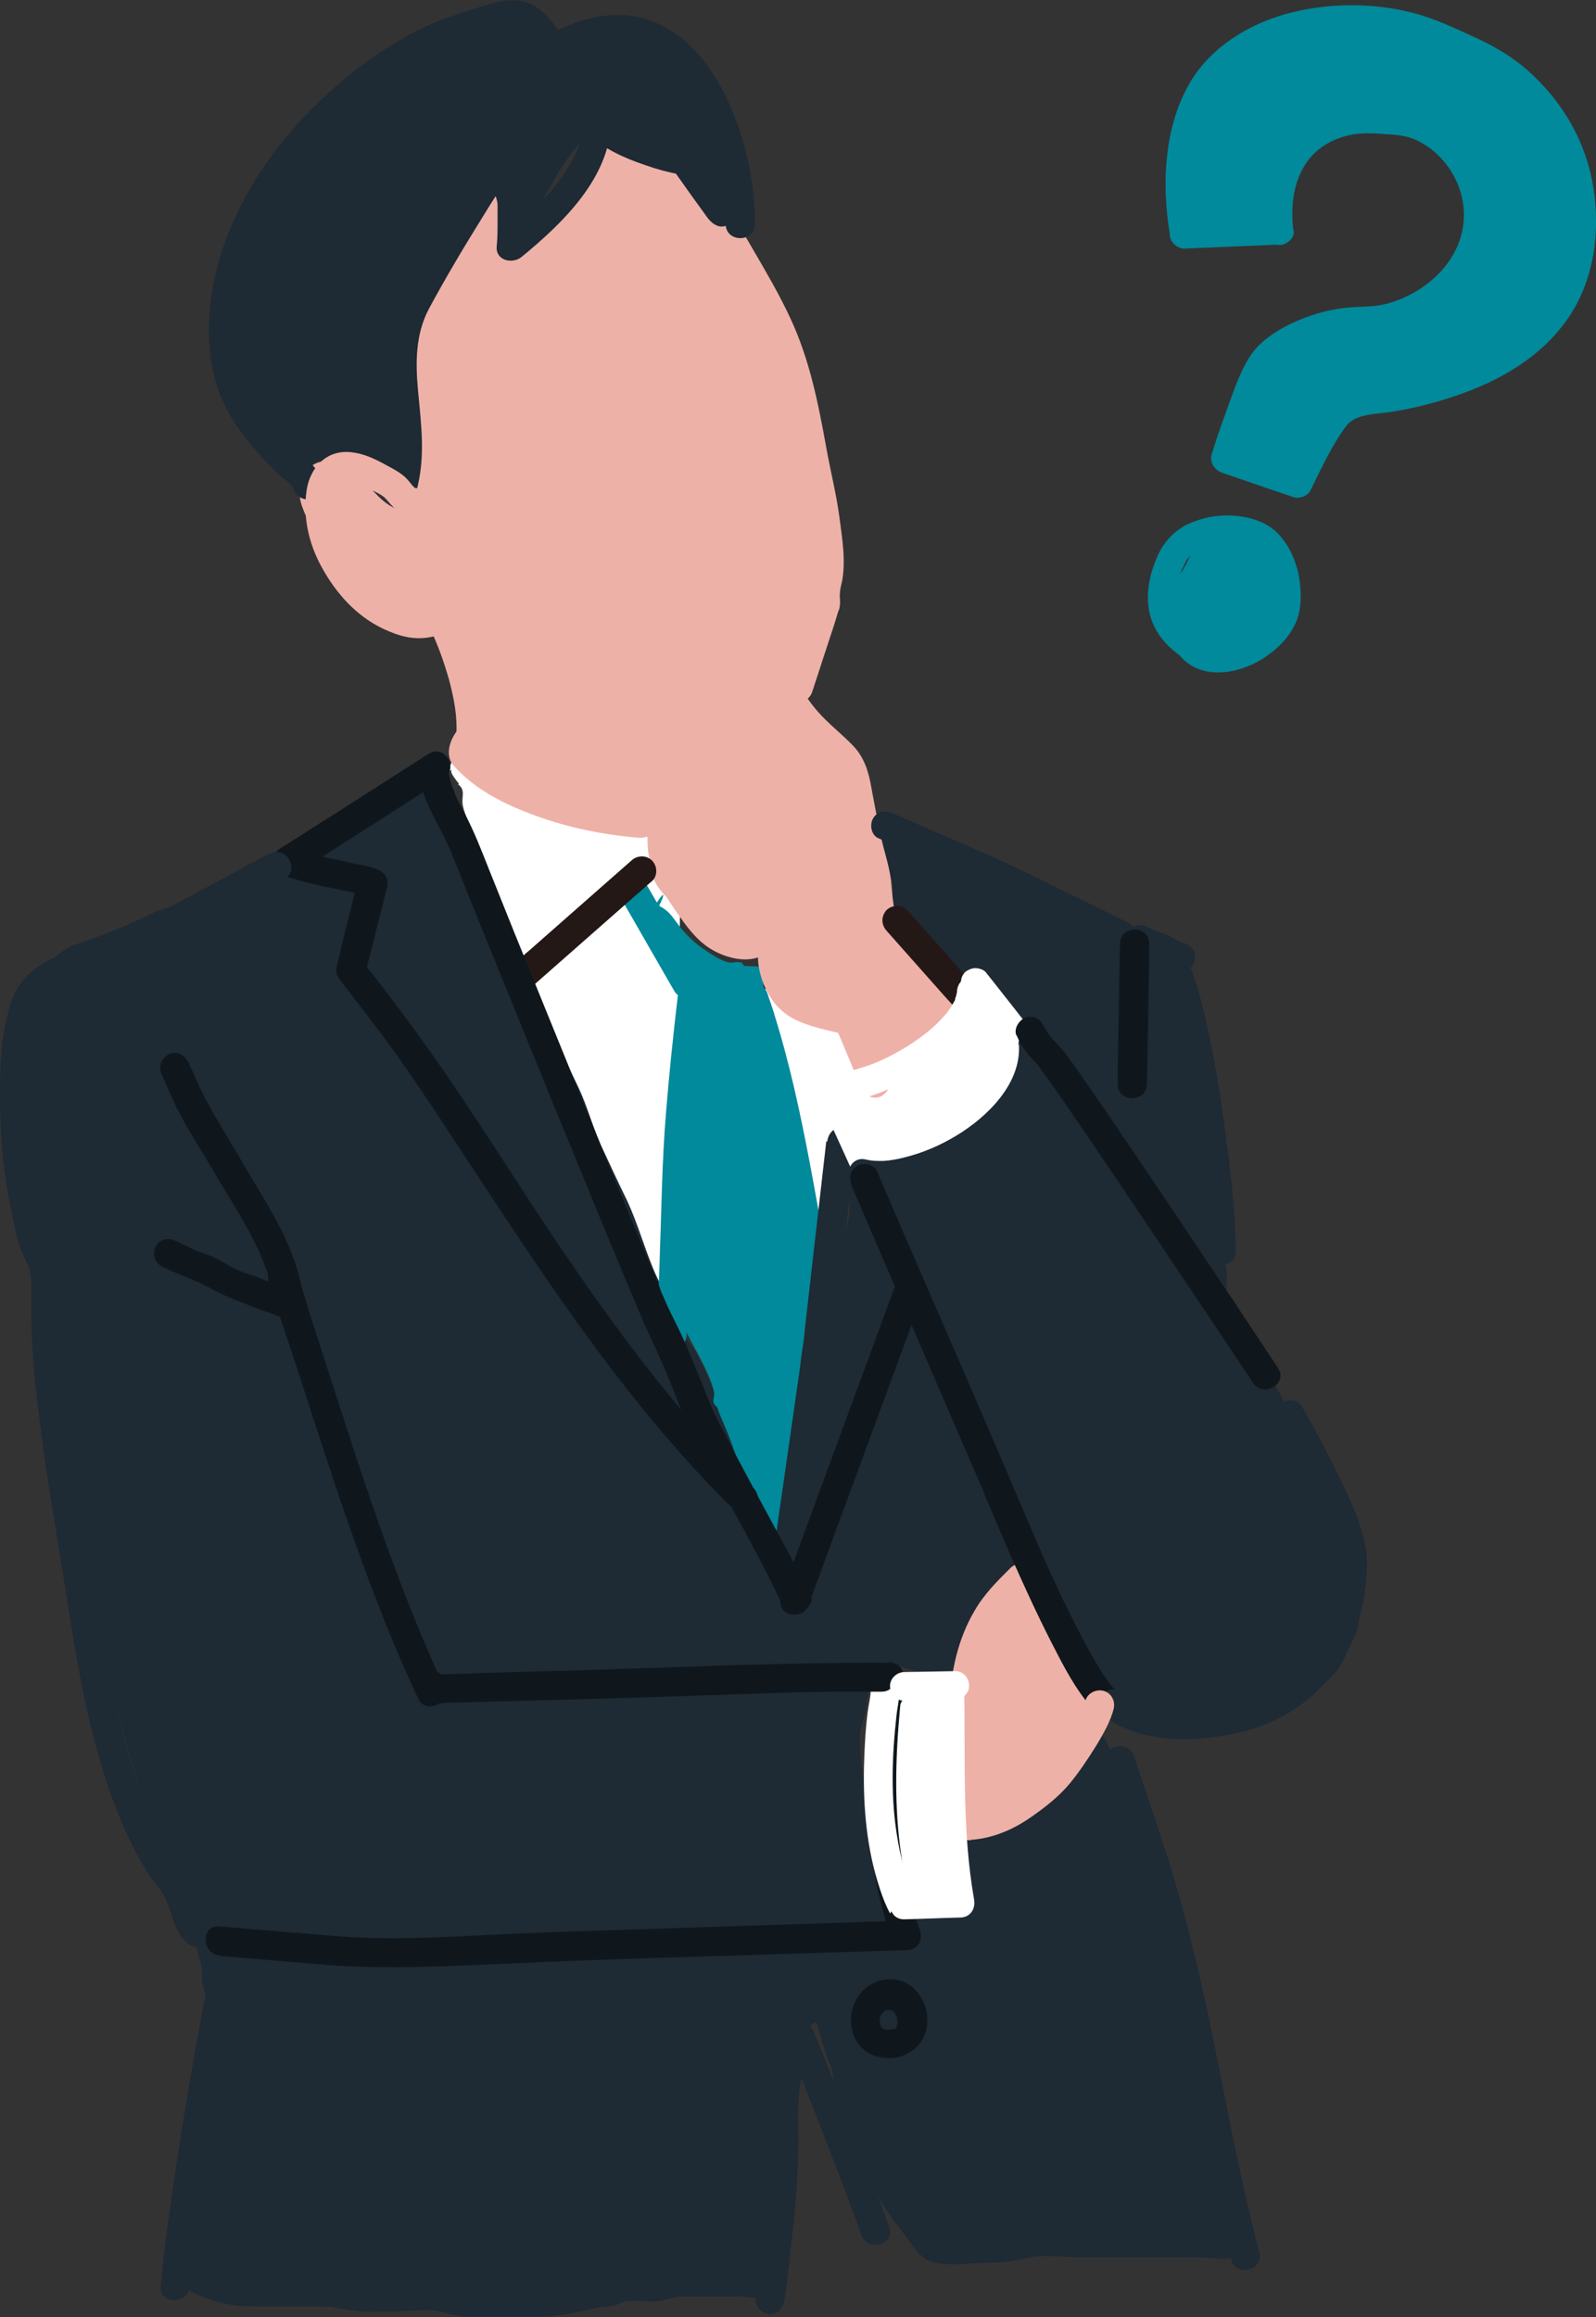 <?xml version="1.0" encoding="utf-8"?>
<svg xmlns="http://www.w3.org/2000/svg" fill="none" height="100%" overflow="visible" preserveAspectRatio="none" style="display: block;" viewBox="0 0 62 90" width="100%">
<rect x="0" y="0" width="62" height="90" fill="#333333" stroke="none"/>
<g clip-path="url(#clip0_0_139)" id="solution05">
<path d="M17.794 30.462C18.091 30.688 17.934 30.93 17.968 31.225C18.003 31.468 18.125 31.745 18.213 31.988C18.422 32.595 18.509 33.219 18.753 33.791C18.98 34.329 19.05 34.883 19.172 35.421C19.294 35.941 19.591 36.426 19.748 36.947C20.027 37.865 20.55 38.68 20.986 39.513C21.44 40.38 21.806 41.264 22.138 42.165C22.504 43.136 22.818 44.194 23.394 45.078C23.865 45.824 24.127 46.69 24.441 47.453C24.79 48.251 25.104 49.083 25.452 49.863C25.644 50.279 25.784 50.678 25.976 51.059C26.133 51.372 26.133 51.874 26.412 52.083C26.743 51.476 26.604 50.713 26.604 50.054C26.604 49.222 26.796 48.424 26.796 47.592C26.796 46.205 26.796 44.801 26.796 43.414C26.796 42.183 26.796 40.952 26.796 39.721C26.796 39.461 26.866 39.114 26.796 38.871C26.743 38.663 26.621 38.576 26.586 38.368C26.499 37.883 26.691 37.328 26.586 36.86C26.552 36.687 26.429 36.583 26.412 36.374C26.395 36.166 26.412 35.924 26.412 35.698C26.412 35.49 26.447 35.248 26.412 35.022C26.377 34.745 26.255 34.623 26.203 34.363C26.168 34.138 26.22 33.947 26.168 33.739C26.133 33.583 26.028 33.358 25.976 33.167C25.924 32.994 25.784 32.768 25.732 32.56C25.679 32.318 25.697 31.936 25.54 31.797C25.313 31.624 24.458 31.797 24.162 31.745C23.848 31.676 23.481 31.468 23.167 31.312C22.469 30.965 21.841 30.532 21.109 30.22C20.341 29.89 19.486 29.752 18.858 29.127C18.596 28.867 18.16 28.312 17.846 28.781C17.759 28.919 17.724 29.197 17.672 29.353C17.602 29.526 17.41 29.821 17.428 29.994C17.463 29.942 17.497 29.925 17.55 29.907C17.515 29.959 17.48 30.012 17.829 30.445" fill="white" id="Vector"/>
<path d="M18.928 7.264C19.416 7.299 18.684 8.339 18.492 8.547C18.143 8.912 17.777 9.224 17.445 9.588C16.712 10.351 16.224 11.339 15.84 12.292C15.579 12.934 15.404 13.454 15.579 14.113C15.648 14.39 15.631 14.668 15.666 14.962C15.701 15.309 15.858 15.552 15.875 15.899C15.91 16.627 16.084 17.251 16.067 17.997C16.067 18.465 15.858 19.488 15.439 19.782C14.95 19.592 14.671 19.262 14.305 18.863C13.904 18.43 13.311 18.049 12.77 17.945C12.142 17.823 11.758 18.378 11.653 18.933C11.549 19.54 11.95 20.094 12.142 20.649C12.508 21.759 13.258 22.626 14.096 23.458C14.445 23.805 14.863 24.186 15.334 24.325C15.962 24.498 16.311 23.805 16.992 24.013C17.079 24.515 17.218 25.036 17.393 25.504C17.567 25.954 17.881 26.353 17.986 26.821C18.021 26.943 17.934 27.099 17.968 27.22C18.003 27.376 18.125 27.376 18.16 27.532C18.23 27.896 18.317 28.278 18.37 28.642C18.439 29.041 18.352 29.041 18.666 29.283C18.876 29.439 19.172 29.561 19.416 29.682C19.87 29.925 20.219 30.237 20.655 30.497C21.039 30.722 21.562 31.121 21.998 31.225C22.155 31.26 22.312 31.191 22.469 31.225C22.591 31.26 22.609 31.381 22.766 31.416C22.888 31.451 23.045 31.381 23.167 31.416C23.411 31.451 23.411 31.52 23.586 31.572C23.813 31.641 24.022 31.728 24.231 31.78C24.441 31.832 24.842 32.023 25.034 32.023C25.069 32.352 25.208 32.612 25.261 32.942C25.313 33.236 25.226 33.548 25.295 33.843C25.383 34.259 25.679 34.693 26.063 34.987C26.29 35.161 26.534 35.248 26.743 35.456C26.97 35.681 27.145 35.924 27.354 36.166C27.79 36.652 28.505 37.051 29.046 36.513C29.256 36.305 29.482 35.906 29.692 36.357C29.779 36.565 29.692 37.103 29.692 37.328C29.692 37.952 29.639 38.386 30.267 38.663C30.494 38.767 30.826 38.75 31.035 38.836C31.279 38.941 31.523 39.131 31.75 39.27C32.256 39.582 32.587 39.825 32.797 40.362C33.041 40.986 32.797 41.576 33.704 41.507C34.332 41.472 34.908 41.142 35.466 40.969C35.937 40.83 36.268 40.674 36.67 40.362C37.053 40.085 37.559 39.582 37.298 39.062C37.211 38.889 36.931 38.767 36.809 38.594C36.687 38.42 36.635 38.247 36.478 38.074C36.077 37.623 35.71 37.155 35.274 36.739C35.012 36.496 34.419 36.01 34.28 35.681C34.053 35.126 34.349 34.329 34.227 33.739C34.227 33.687 34.088 33.6 34.07 33.514C34.035 33.323 34.035 33.098 33.983 32.924C33.913 32.63 33.826 32.283 33.739 31.971C33.704 31.815 33.739 31.728 33.704 31.589C33.669 31.416 33.547 31.242 33.529 31.104C33.46 30.74 33.442 30.428 33.32 30.064C33.163 29.561 33.111 28.885 32.605 28.486C32.483 28.399 32.308 28.399 32.221 28.312C32.064 28.174 31.942 27.966 31.785 27.81C31.593 27.619 31.331 27.376 31.052 27.342C31.122 27.064 31.419 26.665 31.558 26.388C31.733 26.041 31.89 25.66 31.994 25.296C32.273 24.36 32.378 23.441 32.378 22.435C32.378 21.499 32.169 20.528 31.959 19.626C31.855 19.193 31.68 18.707 31.611 18.239C31.576 18.014 31.645 17.788 31.611 17.58C31.558 17.303 31.436 17.112 31.436 16.818C31.419 15.916 31.07 14.997 30.843 14.165C30.756 13.87 30.616 13.489 30.477 13.194C30.285 12.778 30.25 12.31 30.093 11.859C29.849 11.114 29.535 10.403 29.081 9.726C28.645 9.05 28.401 8.27 27.982 7.594C27.808 7.299 27.511 6.952 27.214 6.727C26.813 6.432 26.377 6.363 25.906 6.207C25.191 5.982 24.493 5.409 23.813 5.132C23.115 5.947 22.574 6.796 21.911 7.629C21.266 8.409 20.254 8.6 19.538 9.224C19.608 8.513 19.556 7.975 19.277 7.369C19.277 7.455 19.259 7.525 18.98 7.212" fill="#EEB1A8" id="Vector_2"/>
<path d="M39.792 61.098C39.74 61.514 39.409 61.739 39.164 62.052C38.868 62.45 38.519 62.884 38.257 63.317C37.856 63.941 37.525 64.843 37.35 65.537C37.123 66.386 37.123 67.218 37.123 68.154C37.123 68.605 37.123 69.039 37.123 69.49C37.123 69.802 37.211 70.391 37.402 70.634C37.839 71.206 39.199 70.686 39.653 70.478C40.281 70.2 40.909 69.75 41.328 69.177C41.798 68.519 42.078 67.912 42.427 67.184C42.584 66.854 42.88 66.646 42.863 66.247C42.863 65.883 42.636 65.433 42.479 65.103C42.043 64.254 41.746 63.352 41.275 62.485C41.083 62.121 40.874 61.705 40.56 61.393C40.333 61.15 39.391 60.821 39.792 61.115" fill="#EEB1A8" id="Vector_3"/>
<path d="M28.697 8.6C28.697 8.339 28.697 8.097 28.697 7.837C28.697 7.542 28.61 7.455 28.558 7.23C28.488 7.004 28.523 6.779 28.471 6.554C28.436 6.363 28.244 6.086 28.174 5.895C28.017 5.392 27.895 4.889 27.755 4.404C27.633 4.005 27.319 3.658 27.162 3.277C27.005 2.878 26.988 2.618 26.639 2.271C26.255 1.89 25.924 1.768 25.435 1.647C25.208 1.595 24.999 1.595 24.755 1.56C24.493 1.508 24.371 1.387 24.092 1.352C23.848 1.318 23.568 1.352 23.324 1.352C23.01 1.352 22.888 1.491 22.644 1.526C22.399 1.56 22.208 1.578 21.998 1.63C21.789 1.682 21.597 1.82 21.335 1.716C20.952 1.56 20.864 1.092 20.603 0.832C20.306 0.537 19.957 0.364 19.538 0.451C19.504 0.451 19.399 0.589 19.312 0.607C19.155 0.641 18.98 0.572 18.823 0.607C18.527 0.676 18.248 0.867 17.968 0.971C17.707 1.075 17.445 1.162 17.201 1.3C16.974 1.439 16.869 1.439 16.625 1.526C16.224 1.682 15.823 1.82 15.421 2.046C14.584 2.549 13.799 3.155 13.031 3.866C12.351 4.508 11.863 5.288 11.252 5.999C10.746 6.606 10.45 7.317 10.101 8.01C9.926 8.374 9.717 8.721 9.542 9.085C9.473 9.241 9.403 9.466 9.298 9.605C9.176 9.778 8.984 9.9 8.932 10.091C8.862 10.299 8.932 10.593 8.897 10.819C8.862 10.957 8.757 11.2 8.705 11.391C8.653 11.599 8.548 11.72 8.548 11.998C8.548 12.31 8.548 12.639 8.548 12.951C8.548 13.454 8.583 13.853 8.74 14.286C8.897 14.72 8.949 15.205 9.124 15.621C9.438 16.349 9.787 17.13 10.38 17.702C10.659 17.979 10.938 18.361 11.339 18.447C11.915 18.569 11.985 17.962 12.473 17.875C12.927 17.788 13.363 18.153 13.729 18.361C14.131 18.586 14.392 18.881 14.741 19.175C14.881 19.297 15.142 19.54 15.317 19.557C15.701 19.609 15.648 19.488 15.648 19.123C15.666 18.395 15.456 17.788 15.456 17.078C15.456 16.627 15.561 16.401 15.648 15.985C15.718 15.673 15.648 15.257 15.648 14.928C15.648 14.65 15.648 14.356 15.648 14.078C15.648 13.974 15.666 13.801 15.648 13.697C15.613 13.489 15.526 13.437 15.491 13.281C15.352 12.674 15.544 12.396 15.84 11.946C16.049 11.634 16.172 11.356 16.416 11.044C16.66 10.732 16.939 10.385 17.131 10.056C17.497 9.432 17.846 8.756 18.265 8.149C18.474 7.871 18.736 7.698 18.945 7.438C19.12 7.212 19.137 6.97 19.416 6.883C19.87 7.525 19.486 8.183 19.643 8.877C19.87 9.813 20.62 8.53 20.795 8.253C21.283 7.49 21.632 6.675 22.19 5.964C22.487 5.583 22.783 5.236 23.097 4.872C23.272 5.132 23.551 5.288 23.813 5.427C24.162 5.583 24.441 5.461 24.824 5.548C24.981 5.583 25.034 5.721 25.191 5.756C25.365 5.791 25.592 5.756 25.767 5.756C26.325 5.756 26.272 5.808 26.517 6.259C26.778 6.762 27.11 7.317 27.494 7.767C27.651 7.941 28.575 9.276 28.732 8.704C28.767 8.738 28.802 8.773 28.645 8.617" fill="#1E2A34" id="Vector_4"/>
<path d="M7.432 75.454H7.658C7.658 75.454 7.658 75.402 7.658 75.384C7.624 75.384 7.379 75.454 7.414 75.454" fill="#008A9B" id="Vector_5"/>
<path d="M52.806 62.052C52.806 61.115 52.772 60.179 52.405 59.312C51.795 57.856 50.87 56.452 50.172 55.013C49.788 54.215 49.317 53.435 48.881 52.637C48.585 52.083 48.218 50.643 47.643 50.193C47.643 49.863 47.678 49.517 47.625 49.222C47.573 48.979 47.468 48.823 47.451 48.563C47.451 48.285 47.503 48.008 47.451 47.731C47.189 46.534 47.311 45.269 46.997 44.09C46.753 43.171 46.666 42.131 46.369 41.298C46.23 40.882 46.195 40.518 46.108 40.119C46.038 39.825 45.828 39.478 45.759 39.166C45.654 38.715 45.828 38.212 45.706 37.779C45.636 37.536 45.392 37.241 45.183 37.068C44.869 36.808 44.52 36.617 44.171 36.444C43.857 36.305 43.595 36.114 43.264 36.01C42.531 35.802 41.833 35.282 41.066 35.074C40.316 34.883 39.409 34.658 38.728 34.242C37.995 33.809 37.245 33.444 36.478 33.046C36.059 32.82 35.623 32.612 35.187 32.387C34.89 32.231 34.402 31.901 34.123 31.832C33.966 32.109 34.245 32.144 34.297 32.37C34.332 32.56 34.297 32.786 34.332 32.994C34.384 33.236 34.419 33.531 34.472 33.774C34.524 33.965 34.646 34.103 34.681 34.277C34.733 34.641 34.559 35.092 34.663 35.438C34.733 35.681 35.012 35.872 35.204 36.045C35.623 36.461 36.024 36.895 36.46 37.276C36.739 37.519 36.862 37.779 37.036 38.091C37.298 38.576 37.28 38.507 37.751 38.455C38.571 38.386 38.536 39.062 38.955 39.547C39.234 39.877 39.583 40.224 39.914 40.501C40.228 40.761 40.473 40.692 40.403 41.108C40.351 41.402 40.054 41.663 39.897 41.923C39.635 42.391 39.269 42.772 38.85 43.154C38.414 43.552 37.891 43.847 37.42 44.194C36.897 44.593 36.373 44.731 35.832 45.043C35.396 45.303 35.169 45.841 34.751 46.101C34.175 46.465 34.123 45.667 33.634 45.494C32.779 45.199 33.059 46.777 32.989 47.193C32.884 47.783 32.71 48.337 32.587 48.892C32.518 49.274 32.396 49.638 32.396 50.037C32.396 50.487 32.256 50.765 32.186 51.181C32.134 51.528 32.134 51.788 32.012 52.135C31.89 52.447 31.855 52.724 31.785 53.036C31.715 53.331 31.576 53.695 31.488 54.024C31.436 54.232 31.488 54.406 31.454 54.596C31.436 54.7 31.314 54.752 31.297 54.822C31.157 55.481 31.384 56.209 31.209 56.868C31.105 57.284 31.052 57.544 31.052 58.012C31.052 58.324 31.07 58.619 31.017 58.913C30.983 59.052 30.895 59.139 30.86 59.33C30.86 59.434 30.86 59.59 30.86 59.711C30.86 60.075 30.93 60.509 30.826 60.838C30.616 60.786 30.372 60.127 30.302 59.902C30.11 59.382 30.023 58.879 29.779 58.376C29.168 57.18 28.558 56.053 28.052 54.804C27.773 54.094 27.459 53.348 27.11 52.655C27.005 52.429 26.831 52.273 26.709 52.048C26.569 51.753 26.517 51.424 26.36 51.146C26.011 50.539 25.644 49.933 25.365 49.256C25.016 48.407 24.755 47.488 24.371 46.656C24.039 45.98 23.725 45.303 23.411 44.627C23.045 43.864 22.836 43.015 22.469 42.235C21.894 41.004 21.161 39.807 20.69 38.524C20.428 37.831 20.306 37.068 19.975 36.392C19.626 35.664 19.312 34.918 19.015 34.155C18.736 33.427 18.405 32.768 18.213 32.023C18.091 31.572 17.672 31.087 17.637 30.636C17.585 30.636 17.532 30.618 17.48 30.601C17.48 30.549 17.271 30.116 17.253 30.064C16.503 29.821 15.858 30.636 15.247 30.965C14.916 31.139 14.549 31.26 14.218 31.416C13.747 31.624 13.52 31.919 13.119 32.196C12.456 32.63 11.758 33.08 10.973 33.375C10.083 33.705 9.141 33.947 8.286 34.381C7.92 34.571 7.571 34.814 7.205 35.005C6.786 35.23 6.298 35.282 5.879 35.49C4.92 35.976 3.925 36.357 2.896 36.704C2.093 36.981 1.605 37.813 1.326 38.576C1.204 38.906 1.029 39.253 0.977 39.634C0.925 40.067 0.977 40.553 0.977 40.986C0.977 41.472 0.855 41.767 0.768 42.217C0.68 42.703 0.942 43.084 0.977 43.552C1.029 44.402 0.977 45.269 0.977 46.118C0.977 46.916 0.855 47.748 1.221 48.441C1.588 49.187 2.146 49.794 2.128 50.678C2.128 51.528 2.128 52.395 2.128 53.244C2.128 54.527 2.582 55.723 2.704 56.989C2.756 57.457 2.844 57.96 2.931 58.428C3.035 58.931 3.21 59.451 3.28 59.954C3.315 60.197 3.227 60.474 3.262 60.717C3.297 60.994 3.419 61.219 3.472 61.48C3.559 62.034 3.681 62.572 3.803 63.144C4.326 65.641 4.902 68.068 5.792 70.478C5.966 70.963 6.123 71.431 6.298 71.899C6.455 72.298 6.681 72.645 6.821 73.044C6.978 73.46 7.24 73.789 7.449 74.188C7.606 74.621 7.781 75.02 7.955 75.419C7.798 75.419 7.693 75.419 7.693 75.419C7.606 75.783 7.763 76.026 7.815 76.321C7.885 76.615 7.815 76.927 7.903 77.222C8.007 77.603 8.129 77.95 8.06 78.366C8.025 78.575 7.885 78.731 7.85 78.939C7.815 79.129 7.903 79.32 7.868 79.511C7.815 79.84 7.571 80.222 7.519 80.499C7.467 80.794 7.467 81.106 7.484 81.4C7.484 81.799 7.484 82.198 7.484 82.579C7.484 83.048 7.275 83.394 7.292 83.862C7.292 84.313 7.17 84.591 7.083 85.007C7.03 85.319 7.135 85.648 7.083 85.96C7.03 86.324 6.873 86.515 6.891 86.914C6.891 87.295 6.891 87.677 6.891 88.058C6.891 88.717 7.275 88.96 7.833 89.203C8.426 89.445 9.054 89.584 9.752 89.584C10.642 89.584 11.531 89.584 12.421 89.584C12.997 89.584 13.468 89.74 14.008 89.775C14.514 89.809 15.038 89.775 15.544 89.775C15.997 89.775 16.59 89.671 17.026 89.775C17.48 89.861 17.707 89.983 18.213 89.983C19.085 89.983 19.957 89.983 20.847 89.983C21.702 89.983 22.399 89.827 23.202 89.636C23.446 89.584 23.656 89.601 23.882 89.549C24.005 89.514 24.109 89.428 24.301 89.393C24.667 89.341 25.086 89.428 25.452 89.393C25.871 89.376 26.168 89.185 26.604 89.203C26.918 89.203 27.249 89.203 27.563 89.203C27.947 89.203 28.331 89.203 28.715 89.203C28.994 89.203 29.622 89.324 29.831 89.168C29.866 89.15 30.006 88.665 30.006 88.63C30.075 88.336 30.058 88.041 30.041 87.746C30.041 87.139 30.163 86.689 30.25 86.099C30.285 85.839 30.25 85.614 30.285 85.353C30.355 84.972 30.442 84.747 30.442 84.348C30.442 83.62 30.651 82.961 30.634 82.198C30.634 81.747 30.808 81.435 30.826 81.019C30.843 80.551 30.895 80.135 31 79.684C31.07 79.355 31.279 78.991 31.331 78.713C31.454 78.661 31.593 78.609 31.715 78.557C31.75 78.678 31.785 78.782 31.82 78.886C31.925 79.303 32.029 79.667 32.204 80.066C32.413 80.534 32.378 81.054 32.535 81.556C32.675 82.007 32.919 82.406 33.111 82.84C33.425 83.533 33.529 84.313 33.913 84.972C34.245 85.544 34.611 86.151 35.03 86.654C35.291 86.983 35.553 87.434 35.885 87.694C36.46 88.127 37.751 87.885 38.467 87.885C39.06 87.885 39.478 87.798 40.037 87.677C40.612 87.573 41.345 87.677 41.938 87.677H46.422C47.119 87.677 48.306 87.989 48.428 87.105C48.463 86.775 48.375 86.567 48.271 86.29C48.149 85.908 48.096 85.561 47.992 85.198C47.765 84.4 47.294 83.689 47.119 82.909C46.962 82.267 46.718 81.661 46.544 81.002C46.439 80.62 46.456 80.239 46.352 79.857C46.299 79.649 46.352 79.493 46.317 79.285C46.282 79.025 46.16 78.956 46.108 78.731C46.038 78.418 46.16 78.089 46.073 77.777C45.968 77.395 45.985 77.014 45.881 76.633C45.776 76.251 45.636 75.887 45.532 75.488C45.497 75.315 45.427 75.09 45.392 74.916C45.34 74.708 45.235 74.465 45.2 74.309L44.782 73.599C44.782 73.338 44.607 73.182 44.572 72.922C44.555 72.766 44.625 72.593 44.572 72.437C44.537 72.281 44.415 72.212 44.363 72.073C44.171 71.587 44.066 71.05 43.892 70.547C43.805 70.322 43.63 70.131 43.595 69.888C43.578 69.732 43.648 69.559 43.595 69.403C43.56 69.247 43.438 69.177 43.386 69.039C43.212 68.588 43.194 67.738 42.776 67.392C42.182 67.548 41.921 68.311 41.519 68.709C41.101 69.125 40.7 69.541 40.281 69.94C39.705 70.478 39.077 70.443 38.397 70.755C38.083 70.911 37.908 70.876 37.559 70.963C37.42 70.998 37.333 71.119 37.176 71.137C36.949 71.189 36.739 71.102 36.513 71.171C36.809 71.743 36.705 72.645 36.687 73.321C36.67 73.893 36.565 73.807 36.007 73.789C35.954 73.789 35.344 73.824 34.349 73.876C33.948 71.605 33.425 68.519 33.425 68.154C33.425 67.86 33.373 67.513 33.425 67.218C33.46 66.941 33.599 66.698 33.634 66.403C33.669 66.091 33.704 65.901 33.774 65.606C33.826 65.38 33.739 65.086 33.861 64.878C34.088 64.479 34.663 64.67 34.977 64.739C35.396 64.843 37.071 65.45 37.28 65.034C37.367 64.878 37.402 64.444 37.472 64.254C37.507 64.167 37.594 63.907 37.612 63.837C37.681 63.473 37.647 63.161 37.873 62.849C38.222 62.346 38.763 61.861 39.234 61.445C39.391 61.306 39.531 61.098 39.775 61.185C40.002 61.271 39.897 61.358 40.002 61.532C40.246 61.913 40.49 62.329 40.717 62.711C41.153 63.421 41.345 64.201 41.868 64.878C42.147 65.242 42.374 65.588 42.723 65.849C42.932 66.005 43.212 66.369 43.438 66.473C43.77 66.646 44.38 66.507 44.747 66.507H45.985C46.439 66.507 46.875 66.507 47.329 66.507C47.782 66.507 47.974 66.351 48.375 66.317C49.23 66.23 50.05 65.935 50.818 65.71C51.498 65.519 52.004 64.93 52.3 64.236C52.44 63.924 52.684 63.491 52.754 63.179C52.841 62.815 52.754 62.346 52.754 61.965" fill="#1E2A34" id="Vector_6"/>
<path d="M25.243 35.421C25.47 35.906 25.452 36.374 25.644 36.843C25.819 37.259 25.993 37.657 26.15 38.091C26.29 38.49 26.412 38.889 26.674 39.235C27.005 39.669 27.005 39.929 26.866 40.483C26.726 41.038 26.813 41.628 26.674 42.183C26.552 42.685 26.604 43.171 26.586 43.708C26.569 44.159 26.395 44.454 26.395 44.939C26.395 45.442 26.395 45.962 26.395 46.465C26.395 46.69 26.395 46.916 26.395 47.141C26.395 47.384 26.29 47.471 26.238 47.661C26.081 48.216 26.36 48.65 26.395 49.187C26.429 49.672 26.395 50.175 26.395 50.661C26.395 51.198 26.499 51.406 26.726 51.857C27.057 52.533 27.581 53.348 27.738 54.076C27.773 54.198 27.685 54.354 27.72 54.475C27.738 54.579 27.842 54.614 27.877 54.7C27.947 54.926 28.034 55.117 28.122 55.325C28.314 55.758 28.453 56.157 28.593 56.556C28.837 57.249 29.256 57.96 29.552 58.653C29.709 59.035 29.866 59.416 30.023 59.798C30.18 60.162 30.389 60.682 30.703 60.075C30.93 59.642 30.703 59.104 30.826 58.636C30.965 58.116 30.93 57.665 30.965 57.11C31 56.573 31.157 56.105 31.157 55.55C31.157 54.961 31.314 54.614 31.349 54.076C31.349 53.816 31.488 53.643 31.523 53.417C31.558 53.192 31.523 52.984 31.576 52.759C31.715 52.239 31.715 51.788 31.715 51.233C31.715 50.765 31.541 50.453 31.436 50.002C31.384 49.759 31.349 49.586 31.349 49.343C31.349 49.066 31.244 48.927 31.192 48.736C31.105 48.285 31.244 47.8 31.14 47.349C31.087 47.089 30.965 46.95 30.965 46.69C30.965 46.396 30.948 46.188 30.878 45.928C30.826 45.737 30.773 45.581 30.791 45.355C30.791 45.078 30.686 44.939 30.634 44.749C30.581 44.541 30.634 44.35 30.599 44.124C30.564 43.847 30.424 43.639 30.389 43.362C30.355 43.102 30.389 42.772 30.389 42.512C30.389 42.235 30.302 42.113 30.25 41.905C30.11 41.437 30.198 40.83 30.215 40.328C30.215 39.79 30.006 39.513 29.866 39.044C29.814 38.854 29.674 38.576 29.657 38.403C29.622 38.212 29.744 37.813 29.639 37.657C29.517 37.484 29.151 37.553 28.924 37.519C28.872 37.519 28.854 37.397 28.767 37.38C28.61 37.345 28.453 37.415 28.296 37.38C27.965 37.311 27.511 36.981 27.249 36.808C26.935 36.583 26.569 36.218 26.342 35.906C26.028 35.49 25.958 35.352 25.487 35.126C25.295 35.248 25.156 35.456 25.383 35.594C25.784 34.918 26.046 34.173 25.243 35.49" fill="#008A9B" id="Vector_7"/>
<path d="M30.041 39.409C30.041 40.119 30.145 40.778 30.372 41.437C30.686 42.339 30.843 43.379 31 44.298C31.105 44.905 31.366 45.529 31.384 46.153C31.384 46.829 31.611 47.436 31.82 48.095C32.239 47.661 32.308 46.638 32.448 46.066C32.553 45.65 32.622 45.199 32.692 44.766C32.727 44.506 32.692 44.211 32.936 44.038C32.884 44.281 33.25 44.87 33.355 45.095C33.634 45.667 33.704 45.997 34.315 45.719C34.698 45.546 35.047 45.442 35.414 45.286C35.763 45.147 36.146 45.147 36.53 45.061C37.28 44.87 38.118 44.35 38.676 43.778C39.252 43.188 39.443 42.2 39.827 41.489C40.089 40.986 39.932 40.986 39.583 40.588C39.339 40.31 39.164 40.015 38.92 39.738C38.711 39.495 38.205 38.75 37.856 38.663C37.402 38.559 37.298 39.062 37.141 39.391C36.792 40.085 36.53 40.553 35.85 40.969C35.728 41.038 35.501 41.212 35.379 41.246C35.135 41.316 34.89 41.229 34.646 41.281C34.419 41.333 34.349 41.454 34.088 41.489C33.844 41.524 33.617 41.385 33.46 41.645C32.919 41.559 33.006 40.726 32.954 40.345C32.919 40.119 32.779 39.686 32.622 39.53C32.413 39.322 32.047 39.322 31.785 39.2C31.733 39.166 31.611 39.062 31.558 39.062C31.384 39.01 31.174 39.062 31.017 39.027C30.721 38.941 30.791 38.715 30.634 38.559C30.512 38.455 30.163 38.23 29.971 38.264C29.657 38.316 29.5 38.906 29.936 38.784C29.744 38.594 29.727 38.351 30.075 39.391" fill="white" id="Vector_8"/>
<path d="M28.732 38.889C30.041 42.685 30.546 46.69 31.331 50.609C31.471 51.32 32.57 51.025 32.413 50.314C31.628 46.396 31.122 42.391 29.814 38.594C29.587 37.917 28.488 38.212 28.732 38.889Z" fill="#008A9B" id="Vector_9"/>
<path d="M32.099 44.333L31.279 51.51C31.262 51.684 31.244 51.857 31.227 52.03C31.227 52.065 31.227 52.1 31.227 52.135C31.227 52.204 31.262 51.909 31.227 52.03C31.174 52.377 31.122 52.707 31.087 53.053C30.878 54.51 30.669 55.983 30.459 57.44C30.302 58.515 30.145 59.59 30.006 60.665C29.971 60.959 30.075 61.271 30.407 61.358C30.669 61.428 31.052 61.271 31.105 60.959C31.454 58.549 31.785 56.139 32.134 53.73C32.413 51.77 32.622 49.811 32.849 47.852C32.989 46.69 33.111 45.511 33.25 44.35C33.285 44.055 32.971 43.795 32.692 43.795C32.361 43.795 32.169 44.055 32.134 44.35" fill="#1E2A34" id="Vector_10"/>
<path d="M34.821 66.421C34.821 66.421 34.716 66.334 34.663 66.299C34.437 67.184 34.193 68.207 34.245 69.143C34.262 69.663 34.454 70.044 34.437 70.564C34.437 71.015 34.559 71.31 34.646 71.743C34.681 71.951 34.629 72.263 34.646 72.454C34.646 72.801 34.733 72.836 34.803 73.13C34.89 73.442 34.733 73.841 34.977 74.084C35.344 74.431 35.518 73.997 35.85 73.876C36.129 73.772 36.722 73.997 36.931 73.807C37.193 73.546 36.809 72.94 36.757 72.697C36.687 72.35 36.757 71.917 36.757 71.553C36.757 71.119 36.774 70.686 36.757 70.27C36.722 69.68 36.565 69.16 36.565 68.553C36.565 67.756 36.6 66.941 36.565 66.143C36.547 65.727 36.513 65.571 36.094 65.467C35.815 65.398 35.257 65.398 35.1 65.692C35.326 65.606 35.483 65.363 34.838 66.421" fill="white" id="Vector_11"/>
<path d="M46.108 8.981C46.927 8.981 47.66 8.912 48.463 8.808C48.724 8.773 49.021 8.842 49.265 8.808C49.492 8.756 49.631 8.6 49.858 8.582C49.666 7.993 49.405 7.715 49.684 7.091C49.893 6.64 50.085 6.19 50.364 5.808C50.608 5.479 50.783 5.08 51.167 4.889C51.725 4.629 52.248 4.716 52.806 4.56C53.748 4.317 54.533 4.317 55.249 5.028C55.737 5.513 56.261 5.982 56.732 6.502C57.342 7.178 57.325 8.374 57.22 9.258C57.115 10.143 56.33 10.905 55.633 11.408C55.336 11.616 54.882 11.755 54.533 11.876C54.132 12.015 53.766 12.292 53.382 12.414C52.963 12.535 52.458 12.743 52.039 12.795C51.568 12.847 51.132 12.951 50.678 13.177C49.701 13.662 48.864 14.39 48.532 15.465C48.375 15.985 48.044 16.384 47.904 16.887C47.765 17.372 47.678 17.858 47.451 18.274C47.782 18.326 48.061 18.551 48.393 18.655C48.602 18.725 48.846 18.829 49.056 18.881C49.282 18.933 49.527 18.829 49.736 18.881C50.068 18.967 50.242 19.297 50.556 18.898C50.818 18.569 50.73 17.979 50.922 17.598C51.236 16.974 51.638 16.401 52.318 16.124C53.068 15.829 53.818 15.656 54.621 15.483C54.987 15.413 55.406 15.483 55.772 15.483C56.226 15.483 56.557 15.309 56.941 15.118C57.499 14.841 58.075 14.529 58.598 14.2C59.122 13.853 59.593 13.419 60.029 12.951C60.604 12.344 60.883 11.686 61.075 10.905C61.163 10.524 61.355 10.16 61.424 9.761C61.494 9.345 61.424 8.842 61.424 8.426C61.424 7.663 61.267 7.022 60.953 6.328C60.674 5.739 60.273 5.219 59.994 4.612C59.715 4.022 59.401 3.485 58.842 3.086C58.179 2.618 57.325 2.289 56.557 2.046C55.964 1.855 55.458 1.422 54.882 1.231C54.185 1.006 53.591 0.815 52.824 0.815C52.039 0.815 51.097 0.676 50.329 0.85C49.527 1.058 48.968 1.422 48.323 1.942C48.044 2.167 47.8 2.445 47.538 2.687C47.172 3.034 46.753 3.364 46.422 3.745C45.218 5.167 45.462 7.074 45.916 8.756C45.689 8.547 45.497 8.305 46.108 8.981Z" fill="#008A9B" id="Vector_12"/>
<path d="M46.875 20.961C46.404 21.065 46.195 21.741 45.968 22.106C45.671 22.574 45.392 23.024 45.532 23.631C45.828 24.914 47.329 25.278 48.515 24.862C49.736 24.429 49.91 23.076 49.544 22.002C49.317 21.343 49.073 21.135 48.498 20.788C48.061 20.528 47.241 20.424 46.736 20.614C46.736 20.666 46.718 20.719 46.701 20.771" fill="#008A9B" id="Vector_13"/>
<path d="M50.242 8.946C50.137 8.027 50.224 7.056 50.783 6.276C51.202 5.687 51.864 5.34 52.58 5.219C53.016 5.149 53.487 5.184 53.94 5.219C54.359 5.236 54.795 5.305 55.161 5.513C56.051 5.982 56.697 6.918 56.836 7.906C57.115 9.813 55.58 11.356 53.836 11.807C53.417 11.911 53.016 11.911 52.597 11.928C52.039 11.963 51.498 12.067 50.975 12.24C50.102 12.535 49.056 13.055 48.55 13.853C48.114 14.529 47.869 15.361 47.59 16.107C47.398 16.627 47.224 17.147 47.067 17.667C46.98 17.962 47.189 18.257 47.468 18.361C48.393 18.673 49.317 19.002 50.259 19.314C50.486 19.384 50.8 19.262 50.905 19.054C51.324 18.205 51.777 17.216 52.318 16.523C52.684 16.055 53.539 16.089 54.132 15.985C54.97 15.847 55.789 15.639 56.592 15.361C58.267 14.789 59.872 13.87 60.901 12.379C61.93 10.905 62.175 8.998 61.895 7.264C61.616 5.565 60.796 4.109 59.558 2.93C58.895 2.289 58.11 1.82 57.272 1.439C56.505 1.092 55.72 0.711 54.9 0.503C53.295 0.087 51.516 0.104 49.91 0.555C48.515 0.954 47.137 1.786 46.334 3.034C45.218 4.785 45.113 7.108 45.445 9.102C45.445 9.154 45.445 9.189 45.462 9.241C45.514 9.466 45.776 9.657 46.003 9.657L49.666 9.501C50.399 9.466 50.399 8.339 49.666 8.374L46.003 8.53C46.177 8.669 46.369 8.808 46.544 8.946C46.544 8.912 46.544 8.877 46.526 8.842C46.526 8.79 46.526 8.756 46.509 8.704C46.509 8.669 46.491 8.565 46.509 8.738C46.509 8.686 46.509 8.652 46.509 8.6C46.456 8.218 46.439 7.837 46.439 7.455C46.422 6.38 46.526 5.357 46.927 4.352C47.992 1.751 51.324 1.04 53.871 1.456C54.621 1.578 55.301 1.82 55.981 2.115C56.732 2.445 57.499 2.774 58.162 3.242C59.453 4.161 60.343 5.513 60.692 7.039C61.058 8.547 60.901 10.229 60.081 11.582C59.261 12.934 57.796 13.766 56.33 14.286C55.493 14.581 54.621 14.806 53.731 14.928C52.946 15.049 52.091 15.066 51.533 15.725C50.835 16.523 50.364 17.563 49.91 18.517C50.12 18.43 50.329 18.343 50.556 18.257C49.631 17.945 48.707 17.615 47.765 17.303C47.904 17.528 48.026 17.771 48.166 17.997C48.323 17.511 48.48 17.043 48.637 16.558C48.899 15.829 49.108 15.118 49.509 14.477C49.544 14.425 49.562 14.39 49.596 14.338C49.649 14.269 49.509 14.442 49.596 14.373C49.649 14.338 49.684 14.286 49.736 14.234C49.945 14.043 50.172 13.887 50.416 13.749C50.922 13.454 51.481 13.246 52.056 13.142C52.545 13.038 53.033 13.073 53.522 13.021C54.028 12.951 54.499 12.83 54.97 12.622C57.063 11.738 58.493 9.57 57.883 7.282C57.586 6.155 56.801 5.097 55.755 4.542C54.847 4.074 53.679 3.988 52.684 4.109C51.655 4.23 50.661 4.681 50.015 5.496C49.23 6.484 49.003 7.75 49.143 8.964C49.178 9.258 49.387 9.518 49.701 9.518C49.98 9.518 50.294 9.258 50.259 8.964" fill="#008A9B" id="Vector_14"/>
<path d="M46.474 24.481C46.369 24.412 46.299 24.342 46.195 24.255C46.142 24.203 46.09 24.151 46.055 24.099C46.055 24.099 46.003 24.03 46.02 24.065C46.038 24.099 45.985 24.013 45.985 24.013C45.916 23.909 45.863 23.805 45.811 23.701C45.846 23.787 45.794 23.631 45.794 23.614C45.776 23.562 45.759 23.493 45.741 23.441C45.741 23.406 45.741 23.371 45.724 23.337C45.724 23.337 45.724 23.423 45.724 23.354C45.724 23.302 45.724 23.25 45.724 23.198C45.724 23.076 45.724 22.955 45.724 22.851C45.724 22.851 45.724 22.73 45.724 22.799C45.724 22.868 45.724 22.799 45.724 22.782C45.724 22.73 45.741 22.678 45.759 22.643C45.776 22.539 45.811 22.418 45.846 22.314C45.863 22.262 45.881 22.21 45.898 22.158C45.898 22.14 45.916 22.106 45.933 22.088C45.933 22.106 45.881 22.192 45.933 22.088C45.985 21.984 46.02 21.898 46.073 21.794C46.09 21.759 46.125 21.707 46.16 21.672C46.108 21.759 46.195 21.637 46.212 21.62C46.247 21.585 46.282 21.551 46.317 21.516C46.334 21.516 46.352 21.481 46.369 21.464C46.299 21.516 46.369 21.464 46.404 21.447C46.648 21.291 46.718 21.256 46.98 21.187C47.032 21.187 47.084 21.152 47.137 21.152C47.172 21.152 47.311 21.117 47.276 21.117C47.241 21.117 47.364 21.117 47.398 21.117C47.468 21.117 47.555 21.117 47.625 21.117C47.747 21.117 47.869 21.117 47.992 21.117C48.096 21.117 47.957 21.117 48.061 21.117C48.131 21.117 48.201 21.152 48.271 21.169C48.323 21.169 48.375 21.204 48.428 21.221C48.463 21.221 48.498 21.239 48.532 21.256C48.532 21.256 48.445 21.221 48.515 21.256C48.55 21.273 48.602 21.291 48.637 21.325C48.672 21.325 48.689 21.36 48.707 21.377C48.777 21.412 48.637 21.325 48.707 21.377C48.794 21.447 48.846 21.516 48.934 21.585C49.003 21.655 48.899 21.533 48.986 21.637C49.021 21.689 49.056 21.741 49.073 21.776C49.108 21.828 49.126 21.88 49.16 21.932C49.16 21.95 49.23 22.071 49.213 22.019C49.213 21.984 49.248 22.106 49.265 22.14C49.282 22.192 49.3 22.262 49.317 22.314C49.352 22.418 49.37 22.539 49.387 22.643C49.387 22.678 49.387 22.712 49.387 22.747C49.387 22.747 49.387 22.66 49.387 22.73C49.387 22.782 49.387 22.851 49.387 22.903C49.387 23.007 49.387 23.128 49.387 23.233C49.387 23.285 49.387 23.354 49.387 23.406C49.387 23.302 49.387 23.423 49.387 23.475C49.37 23.579 49.335 23.666 49.317 23.753C49.282 23.839 49.352 23.683 49.3 23.787C49.282 23.822 49.248 23.874 49.23 23.909C49.195 23.961 49.178 23.995 49.143 24.03C49.108 24.082 49.143 24.013 49.16 24.013C49.143 24.03 49.126 24.065 49.108 24.082C49.038 24.169 48.951 24.255 48.864 24.325C48.812 24.36 48.777 24.394 48.724 24.446C48.689 24.463 48.654 24.498 48.62 24.515C48.515 24.585 48.393 24.654 48.271 24.724C48.201 24.758 48.149 24.793 48.079 24.81C48.166 24.776 48.026 24.828 47.992 24.845C47.869 24.897 47.747 24.932 47.608 24.949C47.573 24.949 47.538 24.949 47.503 24.966C47.555 24.966 47.555 24.966 47.503 24.966C47.433 24.966 47.364 24.966 47.311 24.966C47.276 24.966 47.137 24.966 47.189 24.966C47.259 24.966 47.189 24.966 47.172 24.966C47.137 24.966 47.102 24.966 47.05 24.932C47.015 24.932 46.892 24.862 46.98 24.914C46.927 24.88 46.875 24.845 46.805 24.828C46.805 24.828 46.736 24.776 46.788 24.828C46.84 24.862 46.753 24.793 46.753 24.793C46.701 24.741 46.648 24.672 46.596 24.619C46.404 24.377 46.003 24.429 45.794 24.619C45.549 24.862 45.602 25.174 45.794 25.417C46.631 26.492 48.201 26.18 49.178 25.504C49.684 25.157 50.102 24.724 50.347 24.169C50.573 23.631 50.556 23.007 50.469 22.435C50.364 21.846 50.12 21.256 49.719 20.805C49.3 20.32 48.689 20.112 48.061 20.042C47.416 19.973 46.753 20.077 46.16 20.355C45.602 20.614 45.2 21.065 44.956 21.62C44.677 22.262 44.52 22.955 44.625 23.649C44.747 24.446 45.253 25.07 45.916 25.521C46.16 25.695 46.544 25.573 46.683 25.313C46.84 25.036 46.736 24.724 46.474 24.55" fill="#008A9B" id="Vector_15"/>
<path d="M27.075 8.183C27.075 8.183 27.162 8.201 27.214 8.218C27.075 8.079 26.953 7.958 26.813 7.819C26.848 8.01 26.935 8.131 27.04 8.27C27.127 8.374 27.214 8.513 27.302 8.652C27.528 9.016 27.738 9.38 27.965 9.744C28.418 10.489 28.854 11.252 29.273 12.015C29.674 12.778 30.041 13.558 30.302 14.39C30.546 15.205 30.721 16.037 30.878 16.87C31.192 18.551 31.663 20.25 31.663 21.967C31.663 22.331 31.541 22.66 31.523 23.024C31.523 23.111 31.523 23.215 31.523 23.302C31.523 23.354 31.523 23.475 31.523 23.371C31.523 23.406 31.506 23.423 31.488 23.458C31.401 23.77 31.279 24.082 31.192 24.377L30.477 26.561C30.25 27.255 31.349 27.55 31.558 26.856C31.768 26.215 31.977 25.573 32.186 24.932C32.308 24.567 32.431 24.203 32.535 23.839C32.553 23.77 32.587 23.701 32.605 23.649C32.64 23.493 32.64 23.337 32.622 23.163C32.622 22.955 32.657 22.799 32.71 22.591C32.867 21.759 32.71 20.875 32.605 20.06C32.483 19.158 32.256 18.274 32.099 17.39C31.785 15.656 31.454 13.974 30.703 12.362C30.285 11.46 29.779 10.593 29.273 9.726C29.029 9.293 28.767 8.877 28.505 8.461C28.383 8.253 28.261 8.045 28.139 7.837C28.104 7.767 28.052 7.698 27.999 7.629C27.965 7.577 27.912 7.525 27.86 7.473C27.79 7.421 27.808 7.421 27.877 7.473C27.842 7.299 27.651 7.126 27.476 7.074C27.424 7.074 27.389 7.056 27.337 7.039C26.621 6.883 26.325 7.958 27.04 8.114" fill="#EEB1A8" id="Vector_16"/>
<path d="M22.644 4.768C22.644 5.687 22.12 6.519 21.562 7.23C20.952 7.975 20.236 8.634 19.486 9.241C19.8 9.38 20.132 9.501 20.446 9.64C20.498 8.86 20.568 7.993 20.289 7.247C20.097 6.744 19.556 5.895 18.91 6.276C18.684 6.415 18.527 6.675 18.387 6.9C18.16 7.247 17.951 7.594 17.724 7.941C17.201 8.808 16.677 9.674 16.189 10.541C15.701 11.373 15.264 12.188 15.125 13.159C14.863 15.032 15.613 16.939 15.09 18.794C14.881 19.488 15.98 19.782 16.172 19.089C16.538 17.788 16.363 16.506 16.241 15.188C16.137 14.096 16.137 12.986 16.66 11.998C17.323 10.767 18.038 9.57 18.771 8.391C18.963 8.079 19.155 7.767 19.347 7.473C19.416 7.369 19.486 7.282 19.556 7.178C19.626 7.074 19.486 7.247 19.556 7.178C19.678 7.074 19.381 7.264 19.364 7.264H19.067C19.067 7.264 19.05 7.195 19.102 7.299C19.137 7.351 19.172 7.438 19.207 7.49C19.259 7.629 19.312 7.767 19.329 7.923C19.329 8.01 19.329 7.993 19.329 7.923C19.329 8.01 19.329 8.097 19.329 8.183C19.329 8.305 19.329 8.443 19.329 8.565C19.329 8.912 19.329 9.241 19.294 9.588C19.259 10.125 19.905 10.264 20.254 9.987C21.841 8.686 23.691 6.918 23.743 4.716C23.743 3.988 22.626 3.988 22.609 4.716" fill="#1E2A34" id="Vector_17"/>
<path d="M22.417 2.757C22.19 2.289 22.051 1.786 21.771 1.335C21.527 0.919 21.213 0.52 20.812 0.26C20.341 -0.052 19.765 -0.035 19.224 0.104C18.701 0.243 18.178 0.416 17.672 0.589C15.753 1.214 13.991 2.462 12.543 3.814C11.043 5.219 9.787 6.9 8.984 8.79C8.252 10.507 7.885 12.518 8.269 14.373C8.443 15.274 8.862 16.107 9.42 16.852C9.734 17.268 10.066 17.65 10.415 18.014C10.607 18.205 10.781 18.395 10.99 18.569C11.078 18.638 11.165 18.707 11.252 18.777C11.287 18.811 11.304 18.846 11.339 18.863C11.392 18.915 11.374 19.002 11.374 18.863C11.427 19.574 12.56 19.592 12.508 18.863C12.473 18.395 12.212 18.101 11.863 17.806C11.549 17.546 11.252 17.234 10.973 16.922C10.45 16.367 9.979 15.743 9.682 15.032C9.054 13.558 9.228 11.807 9.682 10.316C10.694 6.796 13.572 3.866 16.782 2.185C17.271 1.924 17.777 1.716 18.3 1.56C18.788 1.404 19.329 1.162 19.835 1.11C20.289 1.058 20.568 1.474 20.795 1.803C21.091 2.271 21.248 2.809 21.492 3.294C21.806 3.936 22.783 3.381 22.469 2.722" fill="#1E2A34" id="Vector_18"/>
<path d="M22.365 2.098C22.434 2.063 22.504 2.046 22.574 2.011C22.783 1.924 22.975 1.855 23.202 1.803C23.551 1.699 23.9 1.682 24.249 1.716C24.859 1.768 25.452 2.063 25.924 2.479C27.023 3.468 27.598 4.941 27.912 6.346C28.087 7.126 28.191 7.889 28.191 8.704C28.191 9.432 29.325 9.432 29.325 8.704C29.325 7.022 28.942 5.305 28.209 3.78C27.511 2.306 26.29 0.884 24.563 0.624C23.586 0.485 22.696 0.711 21.806 1.11C21.527 1.231 21.457 1.647 21.597 1.872C21.771 2.167 22.085 2.202 22.365 2.081" fill="#1E2A34" id="Vector_19"/>
<path d="M22.801 5.167C23.429 5.773 24.249 6.138 25.069 6.415C25.505 6.571 25.958 6.692 26.429 6.779C26.325 6.692 26.203 6.606 26.098 6.519C26.342 6.866 26.604 7.23 26.848 7.577C27.005 7.802 27.18 8.027 27.337 8.253C27.494 8.478 27.616 8.669 27.877 8.773C28.052 8.842 28.296 8.773 28.436 8.634C28.523 8.547 28.61 8.374 28.61 8.235C28.575 7.941 28.366 7.681 28.052 7.681C27.773 7.681 27.459 7.941 27.494 8.235C27.546 8.097 27.598 7.975 27.651 7.837L28.209 7.698C28.296 7.75 28.383 7.802 28.453 7.837C28.436 7.837 28.418 7.802 28.401 7.767C28.54 7.923 28.401 7.767 28.348 7.698C28.226 7.525 28.104 7.369 27.982 7.195C27.738 6.848 27.476 6.502 27.232 6.138C27.18 6.068 27.145 5.999 27.092 5.929C26.953 5.739 26.796 5.687 26.604 5.635C26.168 5.531 25.732 5.409 25.295 5.271C24.702 5.063 24.074 4.768 23.638 4.352C23.115 3.849 22.312 4.629 22.836 5.149" fill="#1E2A34" id="Vector_20"/>
<path d="M34.838 36.097C34.838 35.785 34.768 35.473 34.716 35.161C34.663 34.831 34.646 34.502 34.611 34.173C34.524 33.514 34.28 32.872 34.158 32.231C34.053 31.641 33.931 31.052 33.826 30.462C33.721 29.89 33.529 29.353 33.111 28.937C32.675 28.486 32.169 28.104 31.75 27.619C31.419 27.238 31.157 26.804 30.843 26.423C30.512 26.024 30.058 25.66 29.517 25.608C28.924 25.556 28.418 25.92 27.947 26.232C27.476 26.544 26.9 26.683 26.586 27.186C26.342 27.567 26.255 28.052 26.185 28.503C26.133 28.798 26.272 29.11 26.586 29.197C26.866 29.266 27.232 29.11 27.284 28.798C27.337 28.503 27.389 28.139 27.511 27.862C27.651 27.584 28.087 27.498 28.348 27.324C28.628 27.151 29.099 26.683 29.447 26.717C29.761 26.752 30.023 27.151 30.198 27.376C30.477 27.723 30.703 28.104 31 28.434C31.366 28.85 31.802 29.197 32.204 29.578C32.57 29.925 32.657 30.306 32.762 30.774C32.849 31.294 32.954 31.797 33.059 32.318C33.181 32.942 33.407 33.566 33.512 34.19C33.564 34.502 33.564 34.814 33.599 35.109C33.652 35.438 33.721 35.75 33.739 36.08C33.774 36.791 34.908 36.808 34.873 36.08" fill="#EEB1A8" id="Vector_21"/>
<path d="M28.54 28.625C27.93 28.625 27.337 28.52 26.866 28.989C26.691 29.162 26.569 29.37 26.429 29.561C26.272 29.821 26.081 30.046 25.924 30.306C25.243 31.399 24.894 32.63 25.383 33.861C25.627 34.45 25.958 34.97 26.325 35.49C26.639 35.941 26.97 36.392 27.406 36.721C28.139 37.276 29.517 37.623 30.075 36.669C30.355 36.184 30.424 35.508 30.11 35.022C29.779 34.502 29.186 34.329 28.61 34.259C28.785 34.398 28.976 34.537 29.151 34.675C29.081 34.485 29.151 34.537 29.064 34.623L28.994 34.693C28.994 34.727 28.942 34.693 29.029 34.693C29.116 34.693 28.907 34.693 29.081 34.693C29.116 34.693 29.168 34.693 29.203 34.693C29.308 34.693 29.413 34.693 29.5 34.693C29.727 34.693 29.936 34.675 30.163 34.658C30.25 34.658 30.424 34.658 30.459 34.658C30.459 34.658 30.546 34.693 30.512 34.658C30.442 34.623 30.442 34.537 30.494 34.71V34.415C30.232 35.126 29.744 35.716 29.535 36.444C29.308 37.259 29.517 38.108 29.971 38.802C30.372 39.391 30.878 39.651 31.541 39.859C31.959 39.981 32.396 40.085 32.814 40.172L32.413 39.773C32.762 40.588 33.093 41.402 33.442 42.217C33.564 42.495 33.809 42.703 34.14 42.616C34.402 42.547 34.646 42.2 34.541 41.923C34.28 41.281 34.001 40.64 33.739 39.998C33.634 39.755 33.529 39.339 33.32 39.183C33.059 38.975 32.57 38.958 32.256 38.871C31.802 38.75 31.349 38.698 31.07 38.368C30.686 37.917 30.459 37.293 30.634 36.721C30.808 36.114 31.174 35.612 31.436 35.039C31.611 34.675 31.645 34.381 31.436 34.017C31.244 33.705 30.913 33.548 30.564 33.514C30.25 33.479 29.936 33.548 29.622 33.548C29.395 33.548 29.186 33.548 28.959 33.566C28.226 33.653 27.755 34.225 28.052 34.953C28.156 35.213 28.331 35.334 28.593 35.369C28.819 35.404 29.133 35.49 29.168 35.698C29.203 35.837 29.133 36.08 29.029 36.166C29.064 36.132 28.976 36.166 28.889 36.166C27.93 36.045 27.406 35.161 26.918 34.415C26.621 33.965 26.325 33.444 26.255 32.907C26.185 32.404 26.342 31.884 26.569 31.433C26.813 30.948 27.145 30.514 27.424 30.064C27.511 29.942 27.581 29.786 27.72 29.752C27.947 29.682 28.279 29.752 28.505 29.752C29.238 29.752 29.238 28.642 28.505 28.625" fill="#EEB1A8" id="Vector_22"/>
<path d="M34.437 36.149C35.169 36.981 35.902 37.796 36.635 38.628C36.739 38.75 36.844 38.854 36.949 38.975C37.141 39.2 37.542 39.183 37.751 38.975C37.961 38.732 37.961 38.42 37.751 38.178C37.019 37.345 36.286 36.531 35.553 35.698C35.449 35.577 35.344 35.473 35.239 35.352C35.047 35.126 34.646 35.144 34.437 35.352C34.227 35.594 34.227 35.906 34.437 36.149Z" fill="#231815" id="Vector_23"/>
<path d="M32.256 42.842C33.564 42.842 34.908 42.2 35.972 41.507C37.019 40.83 38.187 39.842 38.292 38.507C38.309 38.212 38.013 37.952 37.734 37.952C37.402 37.952 37.193 38.212 37.176 38.507C37.176 38.576 37.176 38.576 37.176 38.507C37.176 38.542 37.176 38.576 37.158 38.594C37.158 38.646 37.141 38.698 37.123 38.732C37.123 38.732 37.071 38.889 37.123 38.784C37.106 38.836 37.071 38.906 37.036 38.958C36.897 39.2 36.792 39.357 36.617 39.53C36.233 39.963 35.78 40.293 35.309 40.605C34.803 40.917 34.28 41.194 33.739 41.385C33.477 41.472 33.215 41.559 32.936 41.628C32.64 41.697 32.587 41.697 32.273 41.715C31.541 41.715 31.541 42.842 32.273 42.842" fill="white" id="Vector_24"/>
<path d="M16.66 24.325C16.992 24.984 17.236 25.677 17.445 26.405C17.637 27.134 17.777 27.844 17.724 28.59C17.707 28.885 18.003 29.145 18.282 29.145C18.596 29.145 18.823 28.885 18.841 28.59C18.893 27.758 18.736 26.908 18.527 26.111C18.3 25.296 18.003 24.515 17.637 23.753C17.497 23.475 17.114 23.406 16.869 23.545C16.59 23.701 16.538 24.047 16.66 24.308" fill="#EEB1A8" id="Vector_25"/>
<path d="M16.643 29.283C15.125 30.254 13.625 31.225 12.107 32.179C11.688 32.456 11.252 32.716 10.833 32.994C10.432 33.254 10.485 33.878 10.973 34.017C11.427 34.138 11.88 34.277 12.334 34.381C12.613 34.45 12.874 34.485 13.154 34.554C13.537 34.641 13.939 34.693 14.322 34.831L13.921 34.138C13.659 35.178 13.398 36.201 13.154 37.241C13.119 37.415 13.049 37.588 13.066 37.761C13.084 37.9 13.171 38.004 13.258 38.126C13.276 38.16 13.171 38.004 13.258 38.126C13.293 38.178 13.328 38.23 13.363 38.264C13.851 38.906 14.357 39.547 14.846 40.206C16.189 42.009 17.393 43.916 18.631 45.789C20.027 47.904 21.423 50.019 22.923 52.065C24.615 54.371 26.429 56.59 28.471 58.601C28.994 59.104 29.779 58.324 29.273 57.804C26.552 55.134 24.249 52.083 22.103 48.944C20.079 45.997 18.248 42.928 16.137 40.05C15.456 39.114 14.759 38.195 14.043 37.293C14.096 37.484 14.148 37.657 14.183 37.848C14.462 36.721 14.759 35.577 15.038 34.45C15.125 34.138 14.933 33.878 14.636 33.757C14.27 33.618 13.851 33.583 13.468 33.479C13.188 33.41 12.927 33.375 12.648 33.306C12.194 33.184 11.741 33.063 11.287 32.942C11.339 33.288 11.374 33.618 11.427 33.965C12.997 32.976 14.549 31.988 16.102 30.983C16.486 30.74 16.852 30.497 17.236 30.254C17.846 29.855 17.271 28.885 16.66 29.283" fill="#0F171C" id="Vector_26"/>
<path d="M10.432 33.167C8.618 34.155 6.821 35.126 4.989 36.08C3.908 36.635 2.564 36.825 1.5 37.536C0.82 37.987 0.506 38.559 0.314 39.339C0.052 40.328 0 41.385 0 42.408C0 43.483 0.052 44.558 0.192 45.615C0.262 46.17 0.366 46.708 0.488 47.245C0.576 47.696 0.663 48.164 0.837 48.598C0.925 48.823 1.064 49.048 1.134 49.274C1.204 49.499 1.221 49.724 1.221 49.95C1.221 50.453 1.221 50.956 1.221 51.458C1.256 52.551 1.343 53.643 1.483 54.718C1.727 56.885 2.111 59.035 2.46 61.202C2.756 63.057 3.018 64.912 3.454 66.733C3.855 68.449 4.379 70.148 5.164 71.726C5.338 72.055 5.513 72.385 5.722 72.714C5.914 73.009 6.158 73.287 6.333 73.564C6.699 74.153 6.681 74.933 7.222 75.419C7.536 75.714 7.955 75.662 8.286 75.887C8.531 76.061 8.914 75.939 9.054 75.679C9.211 75.402 9.106 75.09 8.845 74.916C8.67 74.795 8.478 74.708 8.269 74.674C8.164 74.656 8.042 74.674 7.972 74.587C7.903 74.517 7.85 74.344 7.815 74.257C7.746 74.067 7.676 73.876 7.606 73.685C7.484 73.356 7.362 73.061 7.152 72.784C6.943 72.506 6.751 72.229 6.559 71.917C5.739 70.53 5.216 68.969 4.797 67.426C4.344 65.71 4.012 63.976 3.751 62.225C3.437 60.179 3.088 58.133 2.791 56.087C2.652 55.047 2.53 53.99 2.442 52.932C2.355 51.892 2.39 50.869 2.355 49.828C2.338 49.395 2.268 48.962 2.076 48.563C1.867 48.112 1.745 47.696 1.64 47.211C1.431 46.188 1.256 45.165 1.186 44.124C1.116 43.119 1.064 42.079 1.186 41.09C1.239 40.64 1.291 40.189 1.396 39.738C1.483 39.391 1.588 38.992 1.762 38.784C2.146 38.351 2.774 38.108 3.297 37.917C3.89 37.692 4.518 37.519 5.111 37.276C6.298 36.773 7.432 36.08 8.566 35.473C9.385 35.022 10.223 34.589 11.043 34.138C11.688 33.791 11.113 32.82 10.467 33.167" fill="#1E2A34" id="Vector_27"/>
<path d="M8.548 75.974C9.857 76.078 11.147 76.199 12.456 76.303C14.916 76.511 17.34 76.373 19.8 76.269C23.83 76.078 27.842 75.991 31.872 75.852C32.989 75.818 34.105 75.783 35.222 75.748C35.693 75.748 35.885 75.298 35.71 74.899C35.832 75.159 35.71 74.899 35.675 74.812C35.605 74.621 35.536 74.413 35.483 74.205C35.274 73.512 35.117 72.784 35.012 72.073C34.733 70.2 34.786 68.258 34.96 66.386C34.995 65.97 35.082 65.537 35.1 65.12C35.1 64.392 33.983 64.392 33.966 65.12C33.966 65.467 33.878 65.831 33.844 66.178C33.756 66.993 33.721 67.825 33.704 68.64C33.669 70.564 33.809 72.489 34.332 74.344C34.437 74.725 34.559 75.09 34.716 75.454C34.873 75.176 35.047 74.899 35.204 74.604C32.308 74.691 29.413 74.795 26.534 74.882C24.633 74.951 22.731 75.003 20.829 75.072C18.195 75.176 15.561 75.419 12.927 75.194C11.461 75.072 9.996 74.951 8.531 74.829C7.798 74.76 7.815 75.887 8.531 75.957" fill="#0F171C" id="Vector_28"/>
<path d="M35.082 74.552C35.553 74.552 35.745 74.171 35.571 73.841C35.693 74.067 35.571 73.841 35.536 73.772C35.466 73.599 35.396 73.442 35.344 73.269C35.135 72.68 34.977 72.073 34.873 71.466C34.594 69.888 34.646 68.258 34.821 66.681C34.855 66.334 34.943 65.97 34.96 65.623C34.96 65.016 33.844 65.016 33.826 65.623C33.826 65.918 33.739 66.23 33.704 66.525C33.617 67.218 33.582 67.912 33.564 68.605C33.529 70.218 33.669 71.847 34.193 73.408C34.297 73.72 34.419 74.032 34.576 74.327C34.733 74.084 34.908 73.859 35.065 73.616" fill="white" id="Vector_29"/>
<path d="M6.228 41.611C6.437 42.096 6.647 42.581 6.873 43.05C7.275 43.847 7.763 44.593 8.217 45.355C9.124 46.95 10.293 48.511 10.624 50.349C10.676 50.643 11.043 50.817 11.322 50.747C11.636 50.661 11.775 50.349 11.723 50.054C11.392 48.199 10.258 46.621 9.333 45.009C8.88 44.228 8.391 43.466 7.972 42.668C7.815 42.373 7.676 42.061 7.536 41.749C7.484 41.628 7.432 41.489 7.362 41.368C7.414 41.472 7.327 41.298 7.362 41.368C7.362 41.368 7.362 41.333 7.344 41.316C7.222 41.038 6.978 40.83 6.647 40.917C6.385 40.986 6.141 41.333 6.245 41.611" fill="#0F171C" id="Vector_30"/>
<path d="M6.245 49.17C6.455 49.274 6.664 49.378 6.891 49.465C7.257 49.62 7.624 49.742 7.972 49.933C8.426 50.175 8.862 50.401 9.351 50.574C9.595 50.661 9.822 50.765 10.066 50.852C10.258 50.938 10.502 50.99 10.676 51.077C10.956 51.216 11.287 51.146 11.444 50.869C11.584 50.626 11.514 50.227 11.235 50.106C10.99 49.985 10.746 49.898 10.502 49.811C10.275 49.724 10.066 49.62 9.839 49.551C9.63 49.482 9.403 49.412 9.211 49.326C8.984 49.222 8.775 49.083 8.548 48.962C8.339 48.84 8.112 48.754 7.868 48.667C7.833 48.667 7.798 48.632 7.763 48.632C7.763 48.632 7.624 48.58 7.676 48.598C7.728 48.615 7.589 48.563 7.589 48.563C7.554 48.563 7.519 48.528 7.484 48.511C7.257 48.407 7.03 48.303 6.821 48.199C6.542 48.06 6.21 48.13 6.053 48.407C5.914 48.65 5.984 49.048 6.263 49.17" fill="#0F171C" id="Vector_31"/>
<path d="M10.415 49.499C10.397 49.742 10.485 49.95 10.589 50.175C10.694 50.418 10.746 50.678 10.816 50.938C10.973 51.476 11.165 51.996 11.339 52.533C11.706 53.643 12.055 54.752 12.421 55.862C13.136 58.047 13.869 60.231 14.706 62.364C15.177 63.595 15.701 64.808 16.259 66.005C16.486 66.507 17.34 66.265 17.306 65.727C17.306 65.623 17.306 65.537 17.306 65.433C17.288 64.704 16.154 64.704 16.172 65.433C16.172 65.537 16.172 65.623 16.172 65.727C16.52 65.641 16.869 65.537 17.218 65.45C15.334 61.376 13.991 57.093 12.613 52.828C12.421 52.239 12.229 51.632 12.037 51.042C11.95 50.748 11.863 50.47 11.775 50.175C11.723 49.967 11.514 49.69 11.549 49.499C11.584 49.204 11.27 48.944 10.99 48.944C10.659 48.944 10.45 49.204 10.432 49.499" fill="#0F171C" id="Vector_32"/>
<path d="M17.253 66.143C19.975 66.074 22.714 66.005 25.435 65.918C27.703 65.849 29.971 65.745 32.239 65.71C32.901 65.71 33.582 65.71 34.245 65.71C34.977 65.71 34.977 64.583 34.245 64.583C30.163 64.583 26.098 64.774 22.016 64.895C20.428 64.93 18.841 64.982 17.253 65.034C16.52 65.051 16.52 66.178 17.253 66.161" fill="#0F171C" id="Vector_33"/>
<path d="M38.013 66.161C38.048 65.554 38.135 64.947 38.309 64.358C38.344 64.219 38.397 64.097 38.432 63.959C38.449 63.889 38.484 63.82 38.501 63.768C38.536 63.664 38.501 63.803 38.536 63.681C38.623 63.473 38.728 63.283 38.85 63.092C38.955 62.919 39.06 62.763 39.182 62.606C39.094 62.711 39.252 62.52 39.286 62.485C39.339 62.416 39.391 62.364 39.461 62.294C39.653 62.086 39.862 61.896 40.054 61.705C40.577 61.202 39.775 60.405 39.252 60.907C38.728 61.428 38.222 61.93 37.856 62.572C37.211 63.664 36.949 64.912 36.879 66.161C36.879 66.455 37.158 66.716 37.437 66.716C37.751 66.716 37.978 66.455 37.995 66.161" fill="#EEB1A8" id="Vector_34"/>
<path d="M31.768 42.564C32.256 43.622 32.745 44.679 33.215 45.737C33.285 45.893 33.355 46.032 33.425 46.188C33.512 46.396 33.791 46.482 33.983 46.448C34.193 46.413 34.402 46.257 34.454 46.049C34.454 46.014 34.472 45.98 34.489 45.928C34.559 45.65 34.402 45.303 34.088 45.234C33.791 45.165 33.46 45.321 33.39 45.633C33.39 45.667 33.373 45.702 33.355 45.754C33.704 45.702 34.035 45.667 34.384 45.615C33.896 44.558 33.407 43.5 32.936 42.443L32.727 41.992C32.605 41.715 32.204 41.645 31.959 41.784C31.68 41.957 31.628 42.269 31.75 42.547" fill="white" id="Vector_35"/>
<path d="M37.49 38.559C38.083 39.322 38.676 40.085 39.269 40.83C39.356 40.934 39.443 41.056 39.531 41.16C39.618 41.264 39.81 41.316 39.932 41.316C40.072 41.316 40.228 41.246 40.333 41.16C40.56 40.917 40.525 40.622 40.333 40.362C39.74 39.599 39.147 38.836 38.554 38.091C38.467 37.987 38.379 37.865 38.292 37.761C38.205 37.657 38.013 37.605 37.891 37.605C37.751 37.605 37.594 37.675 37.49 37.761C37.263 38.004 37.298 38.299 37.49 38.559Z" fill="white" id="Vector_36"/>
<path d="M39.583 40.588C39.67 42.096 38.362 43.379 37.158 44.107C36.53 44.489 35.85 44.783 35.135 44.957C34.873 45.026 34.594 45.078 34.315 45.095C34.035 45.095 33.878 45.095 33.652 45.043C32.954 44.853 32.657 45.928 33.355 46.118C34.018 46.309 34.768 46.188 35.431 46.032C36.268 45.824 37.088 45.477 37.804 45.026C39.304 44.072 40.804 42.477 40.7 40.588C40.665 39.877 39.531 39.859 39.566 40.588" fill="#1E2A34" id="Vector_37"/>
<path d="M33.093 46.084C34.227 48.736 35.379 51.372 36.513 54.024C37.019 55.186 37.525 56.365 38.03 57.526C38.03 57.561 38.065 57.596 38.083 57.63C38.118 57.717 38.013 57.44 38.048 57.544C38.118 57.7 38.187 57.873 38.24 58.029C38.571 58.827 38.903 59.607 39.252 60.404C39.758 61.549 40.281 62.693 40.856 63.82C41.31 64.704 41.781 65.641 42.462 66.386C42.95 66.924 43.735 66.126 43.264 65.588C43.229 65.554 43.09 65.363 43.159 65.467C43.107 65.398 43.055 65.346 43.02 65.276C42.898 65.103 42.776 64.93 42.671 64.739C42.409 64.323 42.182 63.889 41.956 63.456C41.432 62.468 40.961 61.445 40.508 60.422C39.984 59.243 39.566 58.22 39.06 57.041C37.873 54.267 36.67 51.51 35.466 48.736C34.995 47.661 34.541 46.586 34.07 45.494C33.948 45.217 33.529 45.147 33.303 45.286C33.006 45.459 32.971 45.772 33.093 46.049" fill="#0F171C" id="Vector_38"/>
<path d="M39.496 40.224C39.688 40.692 39.984 41.021 40.333 41.385C40.333 41.385 40.368 41.42 40.368 41.437C40.473 41.541 40.333 41.385 40.368 41.437C40.525 41.663 40.7 41.888 40.856 42.113C41.432 42.928 41.99 43.76 42.549 44.575C44.014 46.742 45.48 48.927 46.927 51.094C47.503 51.961 48.096 52.828 48.672 53.712C49.073 54.319 50.05 53.747 49.649 53.14C48.463 51.337 47.259 49.551 46.055 47.748C44.729 45.772 43.404 43.795 42.043 41.836C41.833 41.541 41.624 41.246 41.415 40.952C41.153 40.605 40.752 40.293 40.577 39.911C40.455 39.634 40.211 39.426 39.88 39.513C39.618 39.582 39.374 39.929 39.478 40.206" fill="#0F171C" id="Vector_39"/>
<path d="M34.088 32.543C35.449 33.132 36.792 33.739 38.153 34.329C39.252 34.814 40.316 35.352 41.38 35.889C42.008 36.201 42.618 36.496 43.246 36.808C43.892 37.12 44.468 36.166 43.822 35.837C42.496 35.178 41.153 34.537 39.827 33.878C38.763 33.358 37.664 32.89 36.582 32.422C35.954 32.144 35.309 31.867 34.681 31.589C34.402 31.468 34.07 31.503 33.913 31.797C33.774 32.04 33.844 32.439 34.123 32.56" fill="#1E2A34" id="Vector_40"/>
<path d="M43.962 36.964C44.119 37.033 44.276 37.103 44.45 37.172C44.572 37.224 44.694 37.259 44.834 37.293C44.782 37.276 44.747 37.259 44.694 37.241C44.851 37.311 45.008 37.415 45.165 37.501C45.392 37.623 45.619 37.709 45.863 37.727C46.003 37.727 46.16 37.657 46.264 37.571C46.369 37.467 46.439 37.311 46.422 37.172C46.422 36.843 46.177 36.635 45.863 36.617H45.828C45.881 36.617 45.933 36.617 45.985 36.635C45.916 36.635 45.863 36.6 45.794 36.583C45.846 36.6 45.881 36.617 45.933 36.635C45.741 36.548 45.567 36.426 45.375 36.34C45.148 36.218 44.886 36.166 44.642 36.062C44.694 36.08 44.729 36.097 44.782 36.114C44.712 36.08 44.625 36.045 44.555 36.01C44.415 35.941 44.276 35.906 44.119 35.958C43.979 35.993 43.84 36.097 43.787 36.218C43.718 36.357 43.683 36.513 43.735 36.652C43.77 36.791 43.857 36.929 43.997 36.981" fill="#1E2A34" id="Vector_41"/>
<path d="M45.183 37.987C45.183 37.987 45.218 38.056 45.235 38.074C45.183 37.97 45.235 38.039 45.235 38.108C45.27 38.195 45.305 38.299 45.34 38.403C45.427 38.646 45.48 38.889 45.549 39.131C45.724 39.773 45.863 40.431 45.985 41.09C46.299 42.703 46.526 44.333 46.701 45.962C46.788 46.829 46.858 47.713 46.875 48.58C46.892 49.308 48.026 49.308 48.009 48.58C47.974 46.898 47.782 45.217 47.538 43.535C47.329 42.009 47.067 40.483 46.683 38.975C46.544 38.438 46.404 37.9 46.16 37.397C45.846 36.756 44.869 37.311 45.183 37.97" fill="#1E2A34" id="Vector_42"/>
<path d="M49.596 55.255C49.98 55.914 50.329 56.573 50.678 57.249C51.184 58.237 51.725 59.26 51.952 60.352C51.969 60.457 51.952 60.266 51.952 60.37C51.952 60.404 51.952 60.439 51.952 60.491C51.952 60.63 51.952 60.751 51.952 60.89C51.952 61.15 51.934 61.428 51.899 61.688C51.812 62.381 51.603 63.075 51.271 63.681C50.538 65.016 49.474 65.779 48.009 66.161C46.561 66.542 44.747 66.663 43.491 65.71C43.246 65.519 42.863 65.675 42.723 65.918C42.549 66.213 42.688 66.507 42.932 66.681C44.223 67.652 46.073 67.669 47.59 67.409C49.195 67.132 50.626 66.438 51.655 65.138C52.649 63.889 53.068 62.364 53.103 60.786C53.103 59.59 52.545 58.463 52.039 57.405C51.585 56.469 51.114 55.567 50.591 54.666C50.224 54.042 49.248 54.596 49.614 55.238" fill="#1E2A34" id="Vector_43"/>
<path d="M37.699 71.466C38.536 71.414 39.321 71.085 40.002 70.617C40.56 70.235 41.118 69.802 41.554 69.281C41.938 68.813 42.27 68.311 42.584 67.808C42.845 67.374 43.142 66.871 43.264 66.369C43.334 66.074 43.177 65.762 42.863 65.675C42.584 65.606 42.235 65.762 42.165 66.074C42.147 66.161 42.112 66.247 42.095 66.317C42.095 66.351 42.043 66.438 42.095 66.351C42.06 66.421 42.043 66.473 42.008 66.542C41.903 66.767 41.764 66.993 41.642 67.218C41.502 67.461 41.345 67.686 41.205 67.912C41.118 68.033 41.048 68.137 40.961 68.258C40.926 68.311 40.891 68.345 40.856 68.397C40.787 68.484 40.891 68.363 40.804 68.467C40.455 68.883 40.037 69.247 39.583 69.576C39.025 69.975 38.397 70.322 37.716 70.374C37.42 70.374 37.158 70.617 37.158 70.928C37.158 71.223 37.42 71.501 37.716 71.483" fill="#EEB1A8" id="Vector_44"/>
<path d="M34.786 49.915C34.28 51.268 33.791 52.637 33.285 53.99L30.895 60.491C30.703 60.994 30.529 61.497 30.337 62C30.145 62.52 30.913 62.953 31.279 62.554C31.314 62.52 31.349 62.468 31.384 62.433C31.872 61.896 31.07 61.098 30.581 61.636C30.546 61.67 30.512 61.722 30.477 61.757L31.419 62.312C31.925 60.959 32.413 59.59 32.919 58.237L35.309 51.736C35.501 51.233 35.675 50.73 35.867 50.227C36.111 49.551 35.03 49.256 34.786 49.933" fill="#0F171C" id="Vector_45"/>
<path d="M26.325 38.732C26.15 40.224 25.993 41.732 25.871 43.24C25.714 45.13 25.697 47.02 25.627 48.892C25.592 49.881 25.557 50.852 25.54 51.84C25.54 52.568 26.656 52.568 26.674 51.84C26.726 48.06 26.848 44.281 27.249 40.518C27.319 39.929 27.371 39.322 27.441 38.732C27.476 38.438 27.162 38.178 26.883 38.178C26.552 38.178 26.36 38.438 26.325 38.732Z" fill="#008A9B" id="Vector_46"/>
<path d="M27.267 39.235C27.72 39.235 28.174 39.218 28.645 39.2C28.715 39.2 28.785 39.2 28.837 39.2C29.133 39.2 29.413 38.941 29.395 38.646C29.395 38.351 29.151 38.074 28.837 38.091C28.383 38.091 27.93 38.108 27.459 38.126C27.389 38.126 27.319 38.126 27.267 38.126C26.97 38.126 26.691 38.386 26.709 38.68C26.709 38.975 26.953 39.253 27.267 39.235Z" fill="#008A9B" id="Vector_47"/>
<path d="M27.18 37.952C26.569 36.895 25.958 35.82 25.348 34.762C25.261 34.606 25.173 34.467 25.086 34.311C24.929 34.051 24.58 33.965 24.319 34.103C24.057 34.259 23.97 34.606 24.109 34.866C24.72 35.924 25.33 36.999 25.941 38.056C26.028 38.212 26.115 38.351 26.203 38.507C26.36 38.767 26.709 38.854 26.97 38.715C27.232 38.559 27.319 38.212 27.18 37.952Z" fill="#008A9B" id="Vector_48"/>
<path d="M24.528 33.427L20.568 36.912C20.376 37.068 20.201 37.241 20.01 37.397C19.783 37.605 19.8 37.987 20.01 38.195C20.236 38.42 20.585 38.403 20.812 38.195C22.138 37.033 23.446 35.872 24.772 34.71C24.964 34.554 25.138 34.381 25.33 34.225C25.557 34.017 25.54 33.635 25.33 33.427C25.104 33.202 24.755 33.219 24.528 33.427Z" fill="#231815" id="Vector_49"/>
<path d="M7.955 77.638C7.432 80.378 6.978 83.117 6.594 85.874C6.455 86.844 6.333 87.816 6.245 88.804C6.176 89.532 7.31 89.515 7.379 88.804C7.658 85.475 8.286 82.163 8.88 78.886C8.932 78.575 9.002 78.262 9.054 77.933C9.106 77.638 8.967 77.326 8.653 77.24C8.374 77.17 8.007 77.326 7.955 77.638Z" fill="#1E2A34" id="Vector_50"/>
<path d="M30.703 77.187C30.634 77.638 30.459 78.054 30.389 78.505C30.302 78.973 30.232 79.441 30.128 79.909C30.041 80.412 29.953 80.915 29.901 81.418C29.849 81.938 29.901 82.475 29.901 82.996C29.901 85.111 29.622 87.226 29.36 89.324C29.325 89.619 29.639 89.879 29.918 89.879C30.25 89.879 30.442 89.619 30.477 89.324C30.738 87.261 31 85.198 31.017 83.117C31.017 82.632 30.983 82.146 31.017 81.643C31.052 81.158 31.122 80.672 31.227 80.187C31.314 79.719 31.401 79.251 31.488 78.782C31.576 78.332 31.733 77.916 31.802 77.465C31.855 77.17 31.715 76.858 31.401 76.771C31.122 76.702 30.756 76.858 30.703 77.17" fill="#1E2A34" id="Vector_51"/>
<path d="M30.546 79.251C31.314 81.14 32.047 83.048 32.779 84.955C33.006 85.562 33.25 86.186 33.46 86.81C33.704 87.486 34.786 87.191 34.541 86.515C33.739 84.209 32.814 81.921 31.907 79.649C31.82 79.424 31.733 79.199 31.628 78.956C31.523 78.678 31.244 78.47 30.93 78.557C30.669 78.626 30.424 78.956 30.529 79.251" fill="#1E2A34" id="Vector_52"/>
<path d="M42.967 68.501C43.787 70.928 44.625 73.356 45.253 75.852C45.898 78.384 46.317 80.95 46.84 83.498C47.137 84.937 47.451 86.359 47.835 87.781C48.026 88.474 49.108 88.18 48.916 87.486C48.253 84.955 47.765 82.389 47.259 79.84C46.753 77.291 46.177 74.795 45.41 72.316C44.974 70.946 44.502 69.576 44.049 68.207C43.822 67.53 42.723 67.825 42.967 68.501Z" fill="#1E2A34" id="Vector_53"/>
<path d="M34.524 78.835C34.524 78.835 34.402 78.835 34.349 78.835C34.402 78.835 34.454 78.835 34.507 78.852C34.454 78.852 34.402 78.835 34.349 78.817C34.332 78.817 34.297 78.8 34.28 78.8C34.454 78.852 34.384 78.852 34.332 78.817C34.262 78.782 34.158 78.678 34.332 78.817C34.297 78.782 34.262 78.765 34.245 78.731C34.245 78.731 34.227 78.696 34.21 78.696C34.349 78.835 34.28 78.8 34.245 78.748C34.227 78.713 34.21 78.678 34.175 78.644C34.262 78.817 34.227 78.765 34.21 78.696C34.21 78.678 34.21 78.661 34.193 78.626C34.193 78.592 34.175 78.54 34.158 78.505C34.158 78.557 34.158 78.609 34.175 78.661C34.175 78.557 34.175 78.47 34.175 78.366C34.175 78.418 34.175 78.47 34.158 78.522C34.158 78.418 34.193 78.332 34.227 78.228C34.158 78.436 34.227 78.28 34.245 78.228C34.245 78.21 34.28 78.176 34.297 78.158C34.332 78.106 34.227 78.245 34.245 78.228C34.245 78.228 34.262 78.21 34.28 78.193C34.315 78.158 34.349 78.124 34.384 78.089C34.454 78.037 34.245 78.176 34.349 78.124C34.367 78.124 34.384 78.089 34.419 78.089C34.437 78.089 34.472 78.072 34.489 78.054C34.489 78.054 34.332 78.106 34.402 78.089H34.437C34.489 78.072 34.541 78.054 34.611 78.054C34.559 78.054 34.507 78.054 34.454 78.072C34.524 78.072 34.594 78.072 34.663 78.072C34.611 78.072 34.559 78.072 34.507 78.054C34.559 78.054 34.611 78.072 34.646 78.089C34.646 78.089 34.663 78.089 34.681 78.089C34.716 78.089 34.541 78.02 34.594 78.054C34.611 78.054 34.646 78.072 34.663 78.089C34.681 78.089 34.698 78.106 34.716 78.124C34.786 78.158 34.594 78.02 34.663 78.089C34.698 78.124 34.733 78.158 34.768 78.193C34.821 78.262 34.681 78.054 34.733 78.141C34.733 78.158 34.768 78.176 34.768 78.21C34.803 78.262 34.873 78.436 34.786 78.21C34.821 78.314 34.855 78.401 34.873 78.505C34.873 78.453 34.873 78.401 34.855 78.349C34.855 78.453 34.855 78.557 34.855 78.661C34.855 78.609 34.855 78.557 34.873 78.505C34.873 78.54 34.873 78.592 34.855 78.626C34.855 78.644 34.855 78.661 34.838 78.696C34.838 78.696 34.838 78.713 34.838 78.731C34.821 78.782 34.89 78.626 34.873 78.644C34.855 78.678 34.838 78.713 34.821 78.748C34.821 78.748 34.821 78.765 34.803 78.782C34.768 78.835 34.873 78.696 34.873 78.713C34.873 78.713 34.838 78.748 34.821 78.765C34.821 78.765 34.786 78.8 34.768 78.8C34.768 78.8 34.768 78.8 34.751 78.817C34.698 78.852 34.89 78.731 34.821 78.765C34.786 78.782 34.751 78.817 34.698 78.835C34.698 78.835 34.681 78.835 34.663 78.835C34.611 78.852 34.803 78.782 34.751 78.8C34.733 78.8 34.698 78.817 34.681 78.817C34.629 78.817 34.576 78.852 34.507 78.852C34.559 78.852 34.611 78.852 34.663 78.835C34.629 78.835 34.576 78.835 34.541 78.835C34.245 78.835 33.966 79.077 33.983 79.389C33.983 79.684 34.227 79.962 34.541 79.944C34.908 79.944 35.239 79.823 35.536 79.58C35.745 79.407 35.902 79.147 35.972 78.886C36.111 78.332 35.972 77.742 35.571 77.309C35.135 76.823 34.419 76.754 33.861 77.066C33.338 77.344 33.024 77.968 33.059 78.557C33.076 78.921 33.215 79.268 33.46 79.528C33.739 79.805 34.14 79.944 34.524 79.944C34.821 79.944 35.1 79.684 35.082 79.389C35.082 79.077 34.838 78.835 34.524 78.835Z" fill="#0F171C" id="Vector_54"/>
<path d="M16.154 18.967C16.067 18.95 15.927 18.725 15.823 18.621C15.648 18.43 15.421 18.291 15.195 18.17C14.689 17.892 14.2 17.615 13.607 17.563C12.683 17.476 12.055 18.153 11.915 19.02C11.758 20.06 11.985 21.1 12.491 22.019C13.049 23.042 13.834 23.926 14.898 24.429C15.491 24.706 16.084 24.88 16.747 24.741C17.079 24.672 17.637 24.498 17.794 24.169C17.881 23.995 17.916 23.77 17.794 23.597C17.62 23.354 17.306 23.233 17.026 23.389C16.782 23.527 16.643 23.909 16.817 24.151V23.579C16.817 23.579 16.939 23.441 16.887 23.493C16.887 23.493 16.992 23.423 16.939 23.441C16.887 23.458 16.852 23.493 16.8 23.51C16.73 23.545 16.8 23.51 16.712 23.545C16.625 23.579 16.538 23.597 16.433 23.614C16.049 23.683 15.718 23.527 15.369 23.371C14.567 22.99 13.991 22.348 13.537 21.585C13.136 20.892 12.927 20.146 12.979 19.349C12.979 19.141 13.049 18.863 13.171 18.707C13.101 18.794 13.258 18.638 13.206 18.673C13.171 18.707 13.241 18.673 13.241 18.673C13.223 18.673 13.154 18.707 13.258 18.673C13.38 18.638 13.433 18.638 13.59 18.673C13.834 18.707 14.043 18.811 14.253 18.933C14.462 19.054 14.689 19.141 14.881 19.279C15.003 19.366 15.107 19.522 15.212 19.626C15.387 19.817 15.596 19.956 15.84 20.025C16.538 20.216 16.852 19.123 16.137 18.95" fill="#EEB1A8" id="Vector_55"/>
<path d="M43.508 36.652C43.473 38.247 43.456 39.825 43.421 41.42C43.421 41.645 43.421 41.87 43.421 42.113C43.421 42.842 44.537 42.842 44.555 42.113C44.59 40.518 44.607 38.941 44.642 37.345C44.642 37.12 44.642 36.895 44.642 36.652C44.642 35.924 43.526 35.924 43.508 36.652Z" fill="#0F171C" id="Vector_56"/>
<path d="M35.135 66.057L37.088 66.022C37.385 66.022 37.664 65.762 37.647 65.467C37.647 65.172 37.402 64.895 37.088 64.912L35.135 64.947C34.838 64.947 34.559 65.207 34.576 65.502C34.576 65.797 34.821 66.074 35.135 66.057Z" fill="white" id="Vector_57"/>
<path d="M36.338 65.641C36.356 67.392 36.286 69.16 36.373 70.894C36.425 71.951 36.565 73.009 36.757 74.067C36.931 73.824 37.123 73.599 37.298 73.356C36.582 73.373 35.85 73.408 35.135 73.425C34.402 73.442 34.402 74.57 35.135 74.552C35.85 74.535 36.582 74.5 37.298 74.483C37.699 74.483 37.908 74.136 37.839 73.772C37.367 71.085 37.507 68.363 37.455 65.641C37.455 64.912 36.321 64.912 36.321 65.641" fill="white" id="Vector_58"/>
<path d="M25.749 30.324C24.51 30.22 23.342 29.959 22.242 29.543C21.126 29.145 20.167 28.659 19.416 27.81C19.12 27.463 18.37 27.706 17.899 28.208C17.393 28.763 17.306 29.387 17.62 29.734C18.439 30.67 19.626 31.26 20.829 31.693C22.068 32.144 23.394 32.422 24.824 32.543C25.33 32.578 26.028 32.005 26.272 31.433C26.534 30.792 26.272 30.358 25.749 30.324Z" fill="#EEB1A8" id="Vector_59"/>
<path d="M16.329 30.358C16.538 31.399 17.201 32.231 17.567 33.202C17.62 33.34 17.672 33.496 17.742 33.635C18.021 34.346 18.317 35.057 18.596 35.768C19.556 38.126 20.515 40.483 21.475 42.842C22.4 45.078 23.307 47.332 24.249 49.569C24.51 50.175 24.755 50.782 25.016 51.389C25.313 52.048 25.627 52.689 25.906 53.365C26.203 54.094 26.464 54.822 26.813 55.515C27.912 57.752 29.238 59.884 30.302 62.156C30.355 62.329 30.32 62.208 30.302 62.156C30.302 62.156 30.337 62.208 30.32 62.225C30.32 62.225 30.32 62.26 30.32 62.277C30.32 62.364 30.32 62.138 30.32 62.173C30.267 62.901 31.401 62.884 31.454 62.173C31.471 61.861 31.227 61.497 31.105 61.237C30.843 60.717 30.581 60.214 30.302 59.711C29.622 58.445 28.924 57.18 28.261 55.897C28.017 55.446 27.79 54.995 27.581 54.527C27.581 54.492 27.494 54.336 27.581 54.527C27.528 54.388 27.476 54.267 27.424 54.128C27.302 53.834 27.197 53.556 27.075 53.261C26.831 52.689 26.604 52.1 26.325 51.545C26.185 51.25 26.028 50.956 25.889 50.643C25.836 50.522 25.784 50.401 25.732 50.279C25.697 50.21 25.662 50.141 25.644 50.054C25.627 50.002 25.61 49.967 25.592 49.915C24.702 47.817 23.83 45.702 22.975 43.587C21.981 41.142 20.986 38.698 19.992 36.253C19.661 35.421 19.329 34.606 18.998 33.774C18.701 33.028 18.422 32.3 18.056 31.607C17.794 31.121 17.55 30.653 17.445 30.098C17.306 29.387 16.206 29.682 16.363 30.393" fill="#0F171C" id="Vector_60"/>
</g>
<defs>
<clipPath id="clip0_0_139">
<rect fill="white" height="90" width="62"/>
</clipPath>
</defs>
</svg>